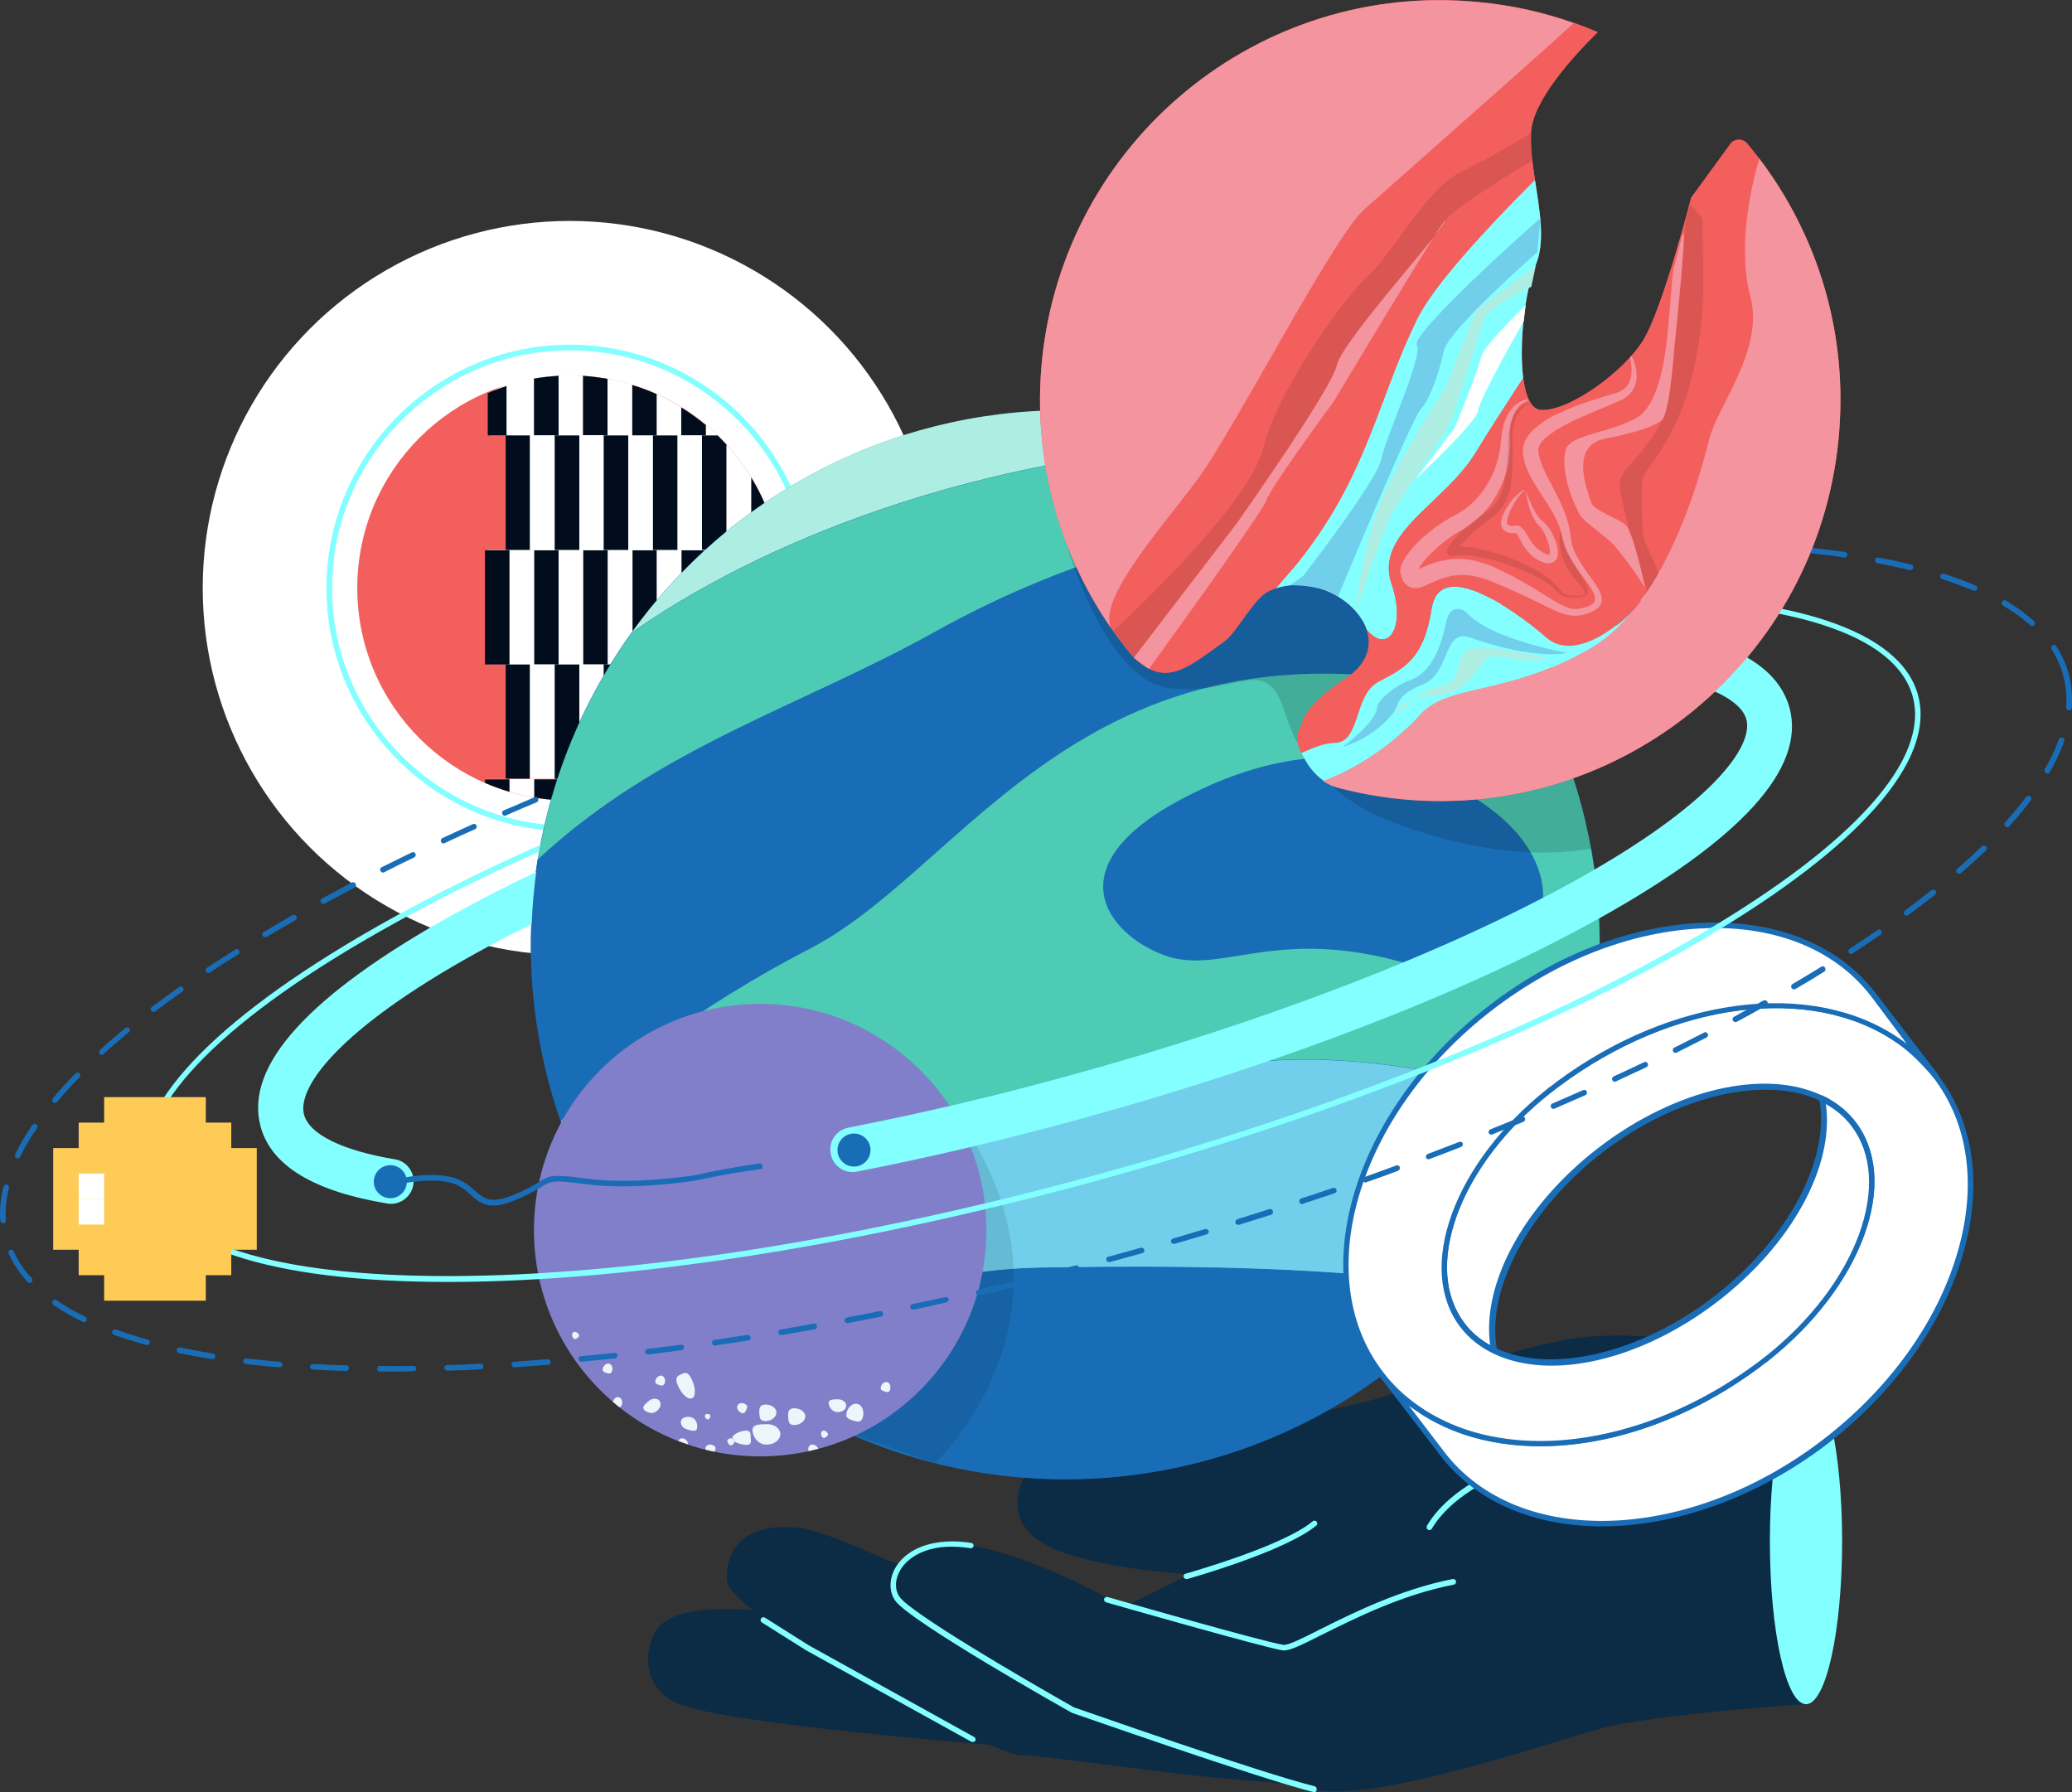 <?xml version="1.0" encoding="utf-8"?>
<!-- Generator: Adobe Illustrator 19.1.0, SVG Export Plug-In . SVG Version: 6.00 Build 0)  -->
<svg version="1.1" id="Layer_1" xmlns="http://www.w3.org/2000/svg" xmlns:xlink="http://www.w3.org/1999/xlink" x="0px" y="0px"
	 viewBox="0 0 740 640" style="enable-background:new 0 0 740 640;" width="740px" height="640px" xml:space="preserve">
<rect x="0" y="0" width="740" height="640" fill="#333333" stroke="none"/>
<style type="text/css">
	.st0{fill:#FFFFFF;}
	.st1{fill:#83FFFF;}
	.st2{fill:#F25F5C;}
	.st3{fill:#010D1D;}
	.st4{fill:#0C2B45;}
	.st5{fill:#196DB6;}
	.st6{fill:#4ECBB4;}
	.st7{fill:#AEEEE2;}
	.st8{fill:#71CFEB;}
	.st9{opacity:0.15;}
	.st10{opacity:0.1;}
	.st11{fill:#827FCA;}
	.st12{fill:none;}
	.st13{fill:#ECF5F9;}
	.st14{fill:#FFCB57;}
	.st15{fill:#F4949E;}
</style>
<g>
	<circle class="st0" cx="203.5" cy="210" r="131.1"/>
</g>
<g>
	<path class="st1" d="M203.5,296.9c-47.9,0-86.9-39-86.9-86.9c0-47.9,39-86.9,86.9-86.9c47.9,0,86.9,39,86.9,86.9
		C290.4,257.9,251.4,296.9,203.5,296.9z M203.5,125.1c-46.8,0-84.9,38.1-84.9,84.9s38.1,84.9,84.9,84.9s84.9-38.1,84.9-84.9
		S250.3,125.1,203.5,125.1z"/>
</g>
<g>
	<circle class="st2" cx="203.5" cy="210" r="75.9"/>
</g>
<g>
	<g>
		<path class="st0" d="M278.5,198.8c-0.1-0.8-0.3-1.5-0.4-2.3l-0.1-0.1h0c-0.3-1.6-0.6-3.3-1-4.9c-1.9-7.5-4.9-14.6-8.8-21
			c-2.5-4.2-5.5-8.1-8.8-11.7c-1-1.1-2.1-2.2-3.2-3.3c-1.3-1.3-2.7-2.5-4.1-3.7c-2.8-2.3-5.7-4.4-8.8-6.3c-2.8-1.7-5.7-3.3-8.8-4.7
			c-2.8-1.3-5.8-2.4-8.8-3.3c-2.9-0.9-5.8-1.6-8.8-2.1c-2.9-0.5-5.8-0.9-8.8-1.1c-1.6-0.1-3.2-0.2-4.8-0.2c-1.3,0-2.6,0-3.9,0.1
			c-3,0.2-5.9,0.5-8.8,1c-3,0.5-5.9,1.2-8.8,2c-3,0.9-4.9,1.9-6.8,3.2v15.1h6.3v40.8h0.5l-0.1,0.1h-7.8v40.8h7.3v40.8h7.8h8.8h8.8
			h8.8h8.8h8.8h3.6c1.8-0.9,3.5-1.8,5.1-2.8c3.1-1.8,6-3.8,8.8-6c3.1-2.5,6.1-5.2,8.8-8.2c3.3-3.6,6.2-7.5,8.8-11.7
			c2.3-3.8,4.3-7.9,6-12.1c0,0,0,0,0,0c2-5.1,3.4-10.5,4.2-16.1c0.5-3.7,0.8-7.4,0.8-11.2S279,202.4,278.5,198.8z"/>
	</g>
	<g>
		<path class="st0" d="M225.9,278.2h-8.8h-8.8h-8.8h-8.8H182h-8.8v1.4c2.8,1.2,5.8,2.3,8.8,3.2c2.9,0.8,5.8,1.5,8.8,2
			c2.9,0.5,5.8,0.8,8.8,1c1.3,0.1,2.6,0.1,3.9,0.1c1.6,0,3.2-0.1,4.8-0.2c3-0.2,5.9-0.6,8.8-1.1c3-0.5,5.9-1.2,8.8-2.1
			c3-0.9,5.9-2.1,8.8-3.3c0.7-0.3,1.4-0.6,2-0.9h-2H225.9z"/>
	</g>
</g>
<g>
	<g>
		<path class="st3" d="M181.6,155.5h1.4v-18.3c-3,0.9-5.9,1.9-8.8,3.2v15.1H181.6z"/>
	</g>
	<g>
		<path class="st0" d="M188.3,155.5h1.4v-20.3c-3,0.5-5.9,1.2-8.8,2v18.3H188.3z"/>
	</g>
	<g>
		<path class="st3" d="M198.1,155.5h1.4v-21.3c-3,0.2-5.9,0.5-8.8,1v20.3H198.1z"/>
	</g>
	<g>
		<path class="st0" d="M206.9,155.5h1.4v-21.2c-1.6-0.1-3.2-0.2-4.8-0.2c-1.3,0-2.6,0-3.9,0.1v21.3H206.9z"/>
	</g>
	<g>
		<path class="st3" d="M215.6,155.5h1.4v-20.2c-2.9-0.5-5.8-0.9-8.8-1.1v21.2H215.6z"/>
	</g>
	<g>
		<path class="st0" d="M224.4,155.5h1.4v-18.1c-2.9-0.9-5.8-1.6-8.8-2.1v20.2H224.4z"/>
	</g>
	<g>
		<path class="st3" d="M233.2,155.5h1.4v-14.7c-2.8-1.3-5.8-2.4-8.8-3.3v18.1H233.2z"/>
	</g>
	<g>
		<path class="st0" d="M242,155.5h1.4v-10c-2.8-1.7-5.7-3.3-8.8-4.7v14.7H242z"/>
	</g>
	<g>
		<path class="st3" d="M250.7,155.5h1.4v-3.7c-2.8-2.3-5.7-4.4-8.8-6.3v10H250.7z"/>
	</g>
	<g>
		<path class="st0" d="M256.3,155.5c-1.3-1.3-2.7-2.5-4.1-3.7v3.7H256.3z"/>
	</g>
	<g>
		<polygon class="st3" points="182,237.3 182,196.5 173.2,196.5 173.2,237.3 180.6,237.3 180.6,237.3 		"/>
	</g>
	<g>
		<polygon class="st0" points="189.3,237.3 190.8,237.3 190.8,196.5 182,196.5 182,237.3 		"/>
	</g>
	<g>
		<polygon class="st3" points="198.1,237.3 199.5,237.3 199.5,196.5 190.8,196.5 190.8,237.3 		"/>
	</g>
	<g>
		<polygon class="st0" points="206.9,237.3 208.3,237.3 208.3,196.5 199.5,196.5 199.5,237.3 		"/>
	</g>
	<g>
		<polygon class="st3" points="215.6,237.3 217.1,237.3 217.1,196.5 208.3,196.5 208.3,237.3 		"/>
	</g>
	<g>
		<polygon class="st0" points="224.4,237.3 225.9,237.3 225.9,196.5 217.1,196.5 217.1,237.3 		"/>
	</g>
	<g>
		<polygon class="st3" points="233.2,237.3 234.6,237.3 234.6,196.5 225.9,196.5 225.9,237.3 		"/>
	</g>
	<g>
		<polygon class="st0" points="242,237.3 243.4,237.3 243.4,196.5 234.6,196.5 234.6,237.3 		"/>
	</g>
	<g>
		<polygon class="st3" points="250.7,237.3 252.2,237.3 252.2,196.5 243.4,196.5 243.4,237.3 		"/>
	</g>
	<g>
		<polygon class="st0" points="259.5,237.3 260.9,237.3 260.9,196.5 252.2,196.5 252.2,237.3 		"/>
	</g>
	<g>
		<polygon class="st3" points="268.3,237.3 269.7,237.3 269.7,196.5 260.9,196.5 260.9,237.3 		"/>
	</g>
	<g>
		<path class="st0" d="M269.7,237.3h4.5c2-5.1,3.4-10.5,4.2-16.1v-22.5c-0.1-0.8-0.3-1.5-0.4-2.3h-8.4V237.3z"/>
	</g>
	<g>
		<path class="st3" d="M279.3,210c0-3.8-0.3-7.6-0.8-11.2v22.5C279,217.6,279.3,213.8,279.3,210z"/>
	</g>
	<g>
		<polygon class="st3" points="182,155.5 180.6,155.5 180.6,196.4 189.3,196.4 189.3,155.5 		"/>
	</g>
	<g>
		<polygon class="st0" points="190.8,155.5 189.3,155.5 189.3,196.4 198.1,196.4 198.1,155.5 		"/>
	</g>
	<g>
		<polygon class="st3" points="199.5,155.5 198.1,155.5 198.1,196.4 206.9,196.4 206.9,155.5 		"/>
	</g>
	<g>
		<polygon class="st0" points="208.3,155.5 206.9,155.5 206.9,196.4 215.6,196.4 215.6,155.5 		"/>
	</g>
	<g>
		<polygon class="st3" points="217.1,155.5 215.6,155.5 215.6,196.4 224.4,196.4 224.4,155.5 		"/>
	</g>
	<g>
		<polygon class="st0" points="225.9,155.5 224.4,155.5 224.4,196.4 233.2,196.4 233.2,155.5 		"/>
	</g>
	<g>
		<polygon class="st3" points="234.6,155.5 233.2,155.5 233.2,196.4 242,196.4 242,155.5 		"/>
	</g>
	<g>
		<polygon class="st0" points="243.4,155.5 242,155.5 242,196.4 250.7,196.4 250.7,155.5 		"/>
	</g>
	<g>
		<path class="st3" d="M250.7,155.5v40.8h8.8v-37.5c-1-1.1-2.1-2.2-3.2-3.3h-4.1H250.7z"/>
	</g>
	<g>
		<path class="st0" d="M268.3,196.4v-25.8c-2.5-4.2-5.5-8.1-8.8-11.7v37.5H268.3z"/>
	</g>
	<g>
		<path class="st3" d="M277.1,196.4v-4.9c-1.9-7.5-4.9-14.6-8.8-21v25.8H277.1z"/>
	</g>
	<g>
		<path class="st0" d="M278.1,196.4c-0.3-1.6-0.6-3.3-1-4.9v4.9H278.1z"/>
	</g>
	<g>
		<path class="st3" d="M173.2,278.2v1.4c2.8,1.2,5.8,2.3,8.8,3.2v-4.5H173.2z"/>
	</g>
	<g>
		<path class="st0" d="M182,278.2v4.5c2.9,0.8,5.8,1.5,8.8,2v-6.6H182z"/>
	</g>
	<g>
		<path class="st3" d="M190.8,278.2v6.6c2.9,0.5,5.8,0.8,8.8,1v-7.5H190.8z"/>
	</g>
	<g>
		<path class="st0" d="M199.5,278.2v7.5c1.3,0.1,2.6,0.1,3.9,0.1c1.6,0,3.2-0.1,4.8-0.2v-7.5H199.5z"/>
	</g>
	<g>
		<path class="st3" d="M208.3,278.2v7.5c3-0.2,5.9-0.6,8.8-1.1v-6.4H208.3z"/>
	</g>
	<g>
		<path class="st0" d="M217.1,278.2v6.4c3-0.5,5.9-1.2,8.8-2.1v-4.3H217.1z"/>
	</g>
	<g>
		<path class="st3" d="M225.9,278.2v4.3c3-0.9,5.9-2.1,8.8-3.3v-0.9H225.9z"/>
	</g>
	<g>
		<path class="st0" d="M234.6,279.1c0.7-0.3,1.4-0.6,2-0.9h-2V279.1z"/>
	</g>
	<g>
		<polygon class="st3" points="182,237.3 180.6,237.3 180.6,278.1 189.3,278.1 189.3,237.3 		"/>
	</g>
	<g>
		<rect x="180.6" y="237.3" class="st3" width="1.4" height="0"/>
	</g>
	<g>
		<rect x="182" y="237.3" class="st3" width="7.3" height="0"/>
	</g>
	<g>
		<polygon class="st0" points="190.8,237.3 189.3,237.3 189.3,278.1 198.1,278.1 198.1,237.3 		"/>
	</g>
	<g>
		<rect x="189.3" y="237.3" class="st0" width="1.4" height="0"/>
	</g>
	<g>
		<rect x="190.8" y="237.3" class="st0" width="7.3" height="0"/>
	</g>
	<g>
		<polygon class="st3" points="199.5,237.3 198.1,237.3 198.1,278.1 206.9,278.1 206.9,237.3 		"/>
	</g>
	<g>
		<rect x="198.1" y="237.3" class="st3" width="1.4" height="0"/>
	</g>
	<g>
		<rect x="199.5" y="237.3" class="st3" width="7.3" height="0"/>
	</g>
	<g>
		<polygon class="st0" points="208.3,237.3 206.9,237.3 206.9,278.1 215.6,278.1 215.6,237.3 		"/>
	</g>
	<g>
		<rect x="206.9" y="237.3" class="st0" width="1.4" height="0"/>
	</g>
	<g>
		<rect x="208.3" y="237.3" class="st0" width="7.3" height="0"/>
	</g>
	<g>
		<polygon class="st3" points="217.1,237.3 215.6,237.3 215.6,278.1 224.4,278.1 224.4,237.3 		"/>
	</g>
	<g>
		<rect x="215.6" y="237.3" class="st3" width="1.4" height="0"/>
	</g>
	<g>
		<rect x="217.1" y="237.3" class="st3" width="7.3" height="0"/>
	</g>
	<g>
		<polygon class="st0" points="225.9,237.3 224.4,237.3 224.4,278.1 233.2,278.1 233.2,237.3 		"/>
	</g>
	<g>
		<rect x="224.4" y="237.3" class="st0" width="1.4" height="0"/>
	</g>
	<g>
		<rect x="225.9" y="237.3" class="st0" width="7.3" height="0"/>
	</g>
	<g>
		<path class="st3" d="M234.6,237.3h-1.4v40.8h3.6c1.8-0.9,3.5-1.8,5.1-2.8v-38H234.6z"/>
	</g>
	<g>
		<rect x="233.2" y="237.3" class="st3" width="1.4" height="0"/>
	</g>
	<g>
		<rect x="234.6" y="237.3" class="st3" width="7.3" height="0"/>
	</g>
	<g>
		<path class="st0" d="M243.4,237.3H242v38c3.1-1.8,6-3.8,8.8-6v-32H243.4z"/>
	</g>
	<g>
		<rect x="242" y="237.3" class="st0" width="1.4" height="0"/>
	</g>
	<g>
		<rect x="243.4" y="237.3" class="st0" width="7.3" height="0"/>
	</g>
	<g>
		<path class="st3" d="M252.2,237.3h-1.4v32c3.1-2.5,6.1-5.2,8.8-8.2v-23.8H252.2z"/>
	</g>
	<g>
		<rect x="250.7" y="237.3" class="st3" width="1.4" height="0"/>
	</g>
	<g>
		<rect x="252.2" y="237.3" class="st3" width="7.3" height="0"/>
	</g>
	<g>
		<path class="st0" d="M260.9,237.3h-1.4v23.8c3.3-3.6,6.2-7.5,8.8-11.7v-12.1H260.9z"/>
	</g>
	<g>
		<rect x="259.5" y="237.3" class="st0" width="1.4" height="0"/>
	</g>
	<g>
		<rect x="260.9" y="237.3" class="st0" width="7.3" height="0"/>
	</g>
	<g>
		<path class="st3" d="M268.3,237.3v12.1c2.3-3.8,4.3-7.9,6-12.1h-4.5H268.3z"/>
	</g>
	<g>
		<rect x="268.3" y="237.3" class="st3" width="1.4" height="0"/>
	</g>
	<g>
		<path class="st3" d="M269.7,237.3h4.5c0,0,0,0,0,0L269.7,237.3L269.7,237.3z"/>
	</g>
</g>
<g>
	<path class="st4" d="M648.7,486.6c0,0-56.6-13.6-87.3-8.5c-30.7,5.1-55.5,18.1-73.8,22.5c-18.3,4.4-36.2,7.7-52.9,7
		c-16.7-0.7-66.4,2.1-70.9,25.2c-3.2,16.6,11.8,24.8,57.1,29.2s108.3-3.4,108.3-3.4L648.7,486.6z"/>
</g>
<g>
	<circle class="st5" cx="380.5" cy="337.4" r="190.9"/>
</g>
<g>
	<g>
		<path class="st6" d="M491.9,182.4c-14.4-10.3-30.3-18.7-47.3-24.8c-118.6,6.2-192.1,49.4-219,68.4c-17,23.6-28.7,51.2-33.5,81.1
			c43.4-40.4,93.6-54.4,142.5-81.7C374.3,203.1,430.4,182.9,491.9,182.4z"/>
	</g>
	<g>
		<path class="st5" d="M552.4,254.4c-13.9-28.8-34.8-53.5-60.6-72c-61.4,0.5-117.6,20.8-157.3,42.9c-48.9,27.3-99.1,41.3-142.5,81.7
			c-1.6,9.9-2.4,20-2.4,30.4c0,22.1,3.8,43.2,10.6,62.9c18.2-16.5,48.3-40.4,89.1-61.6C349.7,307.5,393.4,203.4,552.4,254.4z"/>
	</g>
	<g>
		<path class="st7" d="M380.5,146.5c-63.8,0-120.3,31.3-154.9,79.4c26.9-19,100.4-62.2,219-68.4C424.6,150.4,403,146.5,380.5,146.5z
			"/>
	</g>
	<g>
		<path class="st8" d="M505.5,381.8c-81.5-13-98,15.6-166,15.1c-56-0.4-90,50.7-100.3,68.8c10,11,21.3,20.8,33.6,29.3
			c12.9-15.6,42.5-41.3,98.7-42.2c69.7-1.2,113.7,1,155.3,7.3c17.6-21,30.8-45.8,38.1-73.1C548.2,386.8,528.5,385.4,505.5,381.8z"/>
	</g>
	<g>
		<path class="st5" d="M371.5,452.7c-56.2,0.9-85.8,26.6-98.7,42.2c30.7,21,67.8,33.3,107.7,33.3c58.7,0,111.2-26.5,146.3-68.3
			C485.1,453.7,441.2,451.5,371.5,452.7z"/>
	</g>
	<g>
		<g>
			<path class="st6" d="M339.4,396.8c68,0.5,84.5-28.1,166-15.1c23.1,3.7,42.8,5.1,59.4,5.2c4.2-15.8,6.5-32.4,6.5-49.5
				c0-29.7-6.8-57.9-18.9-83c-159.1-51-202.8,53.1-263,84.3c-40.8,21.1-70.9,45-89.1,61.6c8.5,24.4,21.9,46.6,38.9,65.3
				C249.5,447.6,283.5,396.4,339.4,396.8z"/>
		</g>
	</g>
	<g>
		<path class="st5" d="M415.7,341.1c20.3,7.6,40-11,87.7,3.3s70.5-36,16.3-63.3c-22.1-11.1-54.7-19-98.7,4.8
			C377,309.7,395.4,333.5,415.7,341.1z"/>
	</g>
</g>
<g class="st9">
	<g>
		<path d="M380.5,193.1c0,0,13.7,49.8,37.1,52.6c25.3,3.1,34.5-13.5,41.7,9.8c7.9,25.9,32.6,35.8,32.6,35.8s39.4,18.4,76.4,11.7
			c-4-26.1-30-88.3-30-88.3l-152.5-19L380.5,193.1z"/>
	</g>
</g>
<g>
	<path class="st2" d="M628.3,56.6c-1.4-1.8-2.8-3.6-4.3-5.4c-1.6-1.9-4.6-1.8-6,0.2L604,70.6c0,0-10.2,39.8-17.2,51
		c-7,11.3-26.6,25.5-36.6,24.8c-3.4-0.3-5.3-4.9-6.2-11.4c-1.6-12.5,0.8-32,4.4-40.2c3.6-8.3,1.5-19.4-0.2-30.6
		c-0.9-5.7-1.6-11.4-1.4-16.8c0.4-11.2,15-27.3,23.8-35.9c-2.8-1.2-5.6-2.3-8.4-3.3l0,0c-10.7-3.8-22.1-6.4-34-7.5
		C449.6-7,379.8,50.6,372.1,129.1c-3.4,35.5,6.4,69.2,25.4,96.2c-1.6-2.1-1.7-5-0.7-8.5c-1,3.5-0.9,6.4,0.7,8.5c0,0,0,0,0,0
		c0.3,0.3,0.5,0.7,0.8,1.1c2.1,2.9,4.3,5.8,6.7,8.5c11.4,10.9,19.3,3.4,32.2-5.8c4.5-3.2,10.4-15.4,16-18c0.8-0.4,1.7-0.7,2.5-1
		c10-3.3,20.9,0.5,27.4,7c0.6,0.6,0.7,0.7,1.2,1.3c1.7,2,3.1,4.2,3.8,6.4c2,5.9,0.3,12.3-7.4,17.4c-15.6,10.3-15.7,16.3-15.7,16.3
		s-2.9,4.1-0.9,9c0.2,0.5,0.4,1,0.7,1.4c4.2-1.9,8.5-3.6,11.9-3.6c9.3-0.1,6.6-16.9,15.7-21.8c9.1-4.8,16.2-7.9,18.9-26.1
		c2.8-18.2,28.2-0.9,41.2,10.4c9.6,8.3,25.5-3.5,32.2-11.5c0.6-0.8,1.2-1.6,1.8-2.5c-0.5,0.8-1.1,1.6-1.8,2.5
		c-4.7,6-10.1,11.3-16.5,15.1c-28.5,16.8-51.2,12.8-60.6,23.5c-6.4,7.3-19.9,18.6-35,24c-0.3,0.1,0.3-0.1,0,0
		c-0.2,0.1,1.7,0.9,1.5,1c1,0.3,0.5-0.2,1.6,0.1c8.4,2.4,15.8,4.5,24.8,5.4c78.6,7.6,148.4-49.9,156.1-128.4
		C660.3,119.5,649.3,84.3,628.3,56.6z"/>
</g>
<g class="st10">
	<g>
		<path d="M301.1,511l32.9,11.5c0,0,62.3-58.1,1.2-133S301.1,511,301.1,511z"/>
	</g>
</g>
<g>
	<g>
		<path class="st4" d="M645.9,608.5c0,0-56,3.7-74.3,8.8c-18.3,5.1-81.8,26.8-102.2,21.7c-20.5-5.1-100.8-36.5-100.8-36.5
			s-42.9-24.2-48-31.5c-5.1-7.3,2.9-22.6,26.3-19c23.4,3.7,54.6,21.9,54.6,21.9l55.5-27.7l191.7-54.1l-14.5,73.6L645.9,608.5z"/>
	</g>
	<g>
		<path class="st4" d="M316.7,557.1c0,0-21.6-10.1-30.7-11.4c-3.2-0.5-26.5-3.4-26.5,18.1c0,6.8,21.5,19.6,21.5,19.6
			s72.6,43.4,83.6,43.4s95.2,13.6,109.5,9.2c14.4-4.4,14.3-18.3,14.3-18.3L316.7,557.1z"/>
	</g>
	<g>
		<path class="st4" d="M357.5,616.8l-2.7,6.4c0,0-95.3-7.5-112.4-14.7c-14.5-6.1-12-22-7-27.6c11.8-13,60.7-1.9,60.7-1.9
			L357.5,616.8z"/>
	</g>
	<g>
		<path class="st1" d="M458.6,589.4c-0.1,0-0.3,0-0.4,0c-5.9-0.8-60.8-16.5-63.2-17.2c-0.5-0.2-0.8-0.7-0.7-1.2
			c0.2-0.5,0.7-0.8,1.2-0.7c0.6,0.2,57.1,16.4,62.9,17.1c1.7,0.2,6.9-2.4,13-5.5c11.4-5.7,28.6-14.3,47.4-18
			c0.5-0.1,1.1,0.2,1.2,0.8c0.1,0.5-0.2,1.1-0.8,1.2c-18.6,3.6-35.6,12.2-46.9,17.8C464.8,587.5,460.8,589.4,458.6,589.4z"/>
	</g>
	<g>
		<path class="st1" d="M510.5,546.4c-0.2,0-0.3,0-0.5-0.1c-0.5-0.3-0.6-0.9-0.4-1.4c13.2-22.6,56.6-30.4,58.4-30.7
			c0.5-0.1,1.1,0.3,1.2,0.8c0.1,0.5-0.3,1.1-0.8,1.2c-0.4,0.1-44.3,8-57,29.7C511.2,546.3,510.8,546.4,510.5,546.4z"/>
	</g>
	<g>
		<path class="st1" d="M469.4,640c-0.1,0-0.2,0-0.2,0c-20.3-5.1-85.6-28.1-86.3-28.3l-0.2-0.1c-2.4-1.3-57.8-32.6-63-40
			c-2.3-3.3-2.2-8,0.3-12.1c4.5-7.2,14.6-10.4,26.9-8.5c0.5,0.1,0.9,0.6,0.8,1.1c-0.1,0.5-0.6,0.9-1.1,0.8
			c-17.1-2.7-23.4,5.1-24.9,7.5c-2.1,3.4-2.3,7.2-0.4,9.9c3.9,5.6,42.4,28.2,62.2,39.4c2.7,0.9,66.2,23.3,86,28.2
			c0.5,0.1,0.9,0.7,0.7,1.2C470.3,639.7,469.8,640,469.4,640z"/>
	</g>
	<g>
		<path class="st1" d="M347.4,622.1c-0.2,0-0.3,0-0.5-0.1l-59.1-32.7l-15.7-9.9c-0.5-0.3-0.6-0.9-0.3-1.4c0.3-0.5,0.9-0.6,1.4-0.3
			l15.7,9.9l59,32.7c0.5,0.3,0.7,0.9,0.4,1.4C348.1,621.9,347.8,622.1,347.4,622.1z"/>
	</g>
	<g>
		<path class="st1" d="M423.7,563.9c-0.4,0-0.8-0.3-1-0.7c-0.1-0.5,0.2-1.1,0.7-1.2c0.3-0.1,34.6-9.7,45.4-18.7
			c0.4-0.4,1.1-0.3,1.4,0.1c0.4,0.4,0.3,1.1-0.1,1.4c-11.1,9.2-44.7,18.7-46.1,19.1C423.8,563.8,423.8,563.9,423.7,563.9z"/>
	</g>
	<g>
		<ellipse class="st1" cx="645" cy="550.4" rx="12.9" ry="58.2"/>
	</g>
</g>
<g>
	<circle class="st11" cx="271.5" cy="439.3" r="80.8"/>
</g>
<g>
	<g>
		<path class="st12" d="M206.2,477.8c-0.5,0.4-1,0.7-1.5,0s-0.5-1.6,0-2c0.5-0.4,1.4-0.2,1.9,0.5C207.2,477,206.7,477.4,206.2,477.8
			z M218.6,489.6c-0.3,1.2-1.1,1-2,0.7c-0.9-0.3-1.6-0.5-1.3-1.7c0.3-1.2,1.3-1.9,2.3-1.6C218.5,487.3,219,488.4,218.6,489.6z
			 M234.6,503.8c-1.2,1.1-2.7,0.9-3.8,0.3c-2.3-1.3-0.5-2.6,0.7-3.7c1.2-1.1,2.9-1.2,3.8-0.3S235.9,502.7,234.6,503.8z M237.5,493.9
			c-0.3,1.2-1.1,1-2,0.7c-0.9-0.3-1.6-0.5-1.3-1.7c0.3-1.2,1.3-1.9,2.3-1.6C237.3,491.6,237.8,492.7,237.5,493.9z M242.2,495.1
			c-1.4-3-0.4-3.6,1-4.2c1.3-0.6,2.5-1.1,3.9,1.9s1.5,5.9,0.1,6.6C245.8,500,243.6,498.1,242.2,495.1z M245.5,510.5
			c-1.6-0.4-2.6-1.8-2.3-3c0.3-1.2,1.9-1.8,3.5-1.4c1.6,0.4,2.2,1.7,2.3,3C249.2,511.7,247.1,510.9,245.5,510.5z M253.5,506.3
			c-0.2,0.5-0.5,0.9-1.1,0.6s-0.9-0.9-0.7-1.4s0.9-0.6,1.5-0.3S253.7,505.8,253.5,506.3z M273.3,501.5c2.1-0.1,3.9,1.2,4,2.8
			s-1.6,3.1-3.8,3.1c-2.1,0.1-2.3-1.3-2.3-2.9S271.2,501.6,273.3,501.5z M263.4,502c0.4-0.8,1.7-1.1,2.7-0.5
			c1.1,0.6,0.8,1.2,0.4,2.1s-0.8,1.5-1.9,1S263,502.8,263.4,502z M266.8,516c-1.3,0-3.4-0.5-4.5-1.3c-0.1,0.4-0.4,0.9-0.8,1.2
			c-0.7,0.4-1,0-1.4-0.6c-0.3-0.6-0.6-1,0.1-1.5c0.4-0.3,0.9-0.3,1.3-0.2c0,0,0,0,0,0c-0.1-1.4,2.9-2.7,4.8-2.7
			c1.8-0.1,1.9,1.1,1.9,2.5C268.2,514.8,268.6,516,266.8,516z M274,515.8c-2.7,0.1-4.2-1.6-4.9-3.5c-1.5-4,2-3.7,4.7-3.8
			s4.9,1.5,4.9,3.5C278.8,514,276.7,515.8,274,515.8z M283.8,508.9c-2.1,0.1-2.3-1.3-2.3-2.9s-0.1-3,2.1-3.1c2.1-0.1,3.9,1.2,4,2.8
			S286,508.8,283.8,508.9z M295.1,513.1c-0.5,0.4-1,0.7-1.5,0c-0.5-0.7-0.5-1.6,0-2s1.4-0.2,1.9,0.5
			C296,512.3,295.6,512.6,295.1,513.1z M299.3,504.3c-1.7,0.1-2.6-1-3.1-2.2c-1-2.5,1.3-2.3,2.9-2.4c1.7-0.1,3.1,0.9,3.1,2.2
			C302.3,503.2,301,504.2,299.3,504.3z M308.1,506c-0.6,2.1-1.9,1.7-3.5,1.3s-2.9-0.9-2.3-3s2.4-3.4,4-2.9S308.7,503.9,308.1,506z
			 M317.9,496.2c-0.3,1.2-1.1,1-2,0.7c-0.9-0.3-1.7-0.5-1.3-1.7s1.4-1.9,2.3-1.6C317.8,493.9,318.3,495.1,317.9,496.2z"/>
	</g>
	<g>
		<path class="st13" d="M283.6,502.9c-2.1,0.1-2.2,1.4-2.1,3.1s0.2,3,2.3,2.9c2.1-0.1,3.8-1.5,3.8-3.1S285.8,502.9,283.6,502.9z"/>
	</g>
	<g>
		<path class="st13" d="M273.5,507.5c2.1-0.1,3.8-1.5,3.8-3.1s-1.9-2.9-4-2.8c-2.1,0.1-2.2,1.4-2.1,3.1S271.4,507.5,273.5,507.5z"/>
	</g>
	<g>
		<path class="st13" d="M306.4,501.4c-1.6-0.5-3.4,0.8-4,2.9s0.7,2.5,2.3,3s2.9,0.8,3.5-1.3C308.7,503.9,307.9,501.9,306.4,501.4z"
			/>
	</g>
	<g>
		<path class="st13" d="M236.4,491.3c-0.9-0.3-1.9,0.5-2.3,1.6c-0.3,1.2,0.4,1.4,1.3,1.7c0.9,0.3,1.6,0.4,2-0.7
			S237.3,491.6,236.4,491.3z"/>
	</g>
	<g>
		<path class="st13" d="M253.3,505.1c-0.6-0.3-1.3-0.2-1.5,0.3s0.1,1.1,0.7,1.4s0.8-0.1,1.1-0.6
			C253.7,505.8,253.9,505.4,253.3,505.1z"/>
	</g>
	<g>
		<path class="st13" d="M222.1,501.6c0.3-1.2-0.1-2.3-1-2.6c-0.9-0.3-1.9,0.4-2.2,1.6c0.8,0.7,1.5,1.3,2.3,1.9
			C221.6,502.5,221.9,502.3,222.1,501.6z"/>
	</g>
	<g>
		<path class="st13" d="M316.9,493.6c-0.9-0.3-2,0.5-2.3,1.6s0.4,1.4,1.3,1.7c0.9,0.3,1.7,0.5,2-0.7S317.8,493.9,316.9,493.6z"/>
	</g>
	<g>
		<path class="st13" d="M217.6,487c-0.9-0.3-1.9,0.5-2.3,1.6c-0.3,1.2,0.4,1.4,1.3,1.7c0.9,0.3,1.6,0.4,2-0.7S218.5,487.3,217.6,487
			z"/>
	</g>
	<g>
		<path class="st13" d="M264.6,504.5c1.1,0.6,1.5-0.1,1.9-1s0.7-1.5-0.4-2.1c-1.1-0.6-2.3-0.3-2.7,0.5S263.5,503.9,264.6,504.5z"/>
	</g>
	<g>
		<path class="st13" d="M254.8,516.2c-1.1-0.6-2.3-0.3-2.7,0.5c-0.2,0.3-0.2,0.6-0.1,1c1,0.3,2.1,0.5,3.1,0.7c0,0,0-0.1,0.1-0.1
			C255.6,517.4,255.9,516.8,254.8,516.2z"/>
	</g>
	<g>
		<path class="st13" d="M289.2,516.2c-0.5,0.4-0.7,1.3-0.4,2c1.1-0.3,2.3-0.5,3.4-0.8c-0.1-0.2-0.1-0.4-0.3-0.6
			C291.2,515.9,290,515.6,289.2,516.2z"/>
	</g>
	<g>
		<path class="st13" d="M293.6,511.1c-0.5,0.4-0.5,1.3,0,2c0.5,0.7,1,0.4,1.5,0c0.5-0.4,0.9-0.8,0.4-1.4
			C295,510.9,294.1,510.7,293.6,511.1z"/>
	</g>
	<g>
		<path class="st13" d="M204.7,475.8c-0.5,0.4-0.5,1.3,0,2s1,0.4,1.5,0s0.9-0.8,0.4-1.4C206.1,475.7,205.2,475.4,204.7,475.8z"/>
	</g>
	<g>
		<path class="st13" d="M261.5,513.7c-0.4-0.1-0.9-0.1-1.3,0.2c-0.7,0.4-0.5,0.9-0.1,1.5c0.3,0.6,0.6,1,1.4,0.6
			c0.5-0.3,0.8-0.7,0.8-1.2C261.8,514.4,261.5,514.1,261.5,513.7z"/>
	</g>
	<g>
		<path class="st13" d="M247.2,499.3c1.3-0.6,1.3-3.6-0.1-6.6s-2.5-2.6-3.9-1.9c-1.3,0.6-2.4,1.2-1,4.2
			C243.6,498.1,245.8,500,247.2,499.3z"/>
	</g>
	<g>
		<path class="st13" d="M266.3,510.9c-1.8,0.1-4.8,1.3-4.8,2.7c0,0,0,0,0,0c0.3,0.1,0.5,0.2,0.6,0.4c0.1,0.2,0.2,0.4,0.1,0.7
			c1.1,0.8,3.2,1.3,4.5,1.3c1.8-0.1,1.5-1.2,1.4-2.6C268.1,512,268.1,510.8,266.3,510.9z"/>
	</g>
	<g>
		<path class="st13" d="M262.1,514.1c-0.1-0.2-0.4-0.4-0.6-0.4c0,0.4,0.3,0.8,0.8,1.1C262.3,514.5,262.2,514.3,262.1,514.1z"/>
	</g>
	<g>
		<path class="st13" d="M273.8,508.6c-2.7,0.1-6.2-0.2-4.7,3.8c0.7,1.9,2.3,3.6,4.9,3.5c2.7-0.1,4.7-1.8,4.7-3.8
			C278.6,510,276.4,508.5,273.8,508.6z"/>
	</g>
	<g>
		<path class="st13" d="M299.1,499.7c-1.7,0.1-3.9-0.1-2.9,2.4c0.5,1.2,1.4,2.2,3.1,2.2c1.7-0.1,3-1.1,2.9-2.4
			C302.2,500.6,300.8,499.7,299.1,499.7z"/>
	</g>
	<g>
		<path class="st13" d="M231.6,500.4c-1.2,1.1-3.1,2.4-0.7,3.7c1.1,0.6,2.5,0.8,3.8-0.3s1.6-2.8,0.7-3.7S232.8,499.3,231.6,500.4z"
			/>
	</g>
	<g>
		<path class="st13" d="M246.7,506.1c-1.6-0.4-3.2,0.2-3.5,1.4c-0.3,1.2,0.7,2.6,2.3,3c1.6,0.4,3.7,1.3,3.5-1.4
			C248.9,507.8,248.3,506.5,246.7,506.1z"/>
	</g>
	<g>
		<path class="st13" d="M242.9,513.8c-0.3,0.2-0.5,0.5-0.6,0.8c1.1,0.4,2.2,0.8,3.4,1.2c0-0.3-0.1-0.7-0.3-1.1
			C244.8,513.8,243.7,513.4,242.9,513.8z"/>
	</g>
</g>
<g>
	<g>
		<path class="st0" d="M691.2,384.1c-3.8-4.9-8.3-9.1-13.3-12.6c-30.1-20.8-80.1-15.3-121.5,15.6c-0.6,0.4-1.2,0.9-1.7,1.3
			s-1.1,0.9-1.7,1.3c-32.6,25.9-46.3,63-30.6,83.5c3,3.9,6.8,6.9,11.2,9c-4.2-21.4,10.5-50.5,38.1-71.7s59.5-27.8,79.1-18.3
			c4.4,2.2,8.2,5.2,11.2,9c15.7,20.5,2.1,57.6-30.6,83.5c-0.6,0.4-1.1,0.9-1.7,1.3c-0.6,0.4-1.2,0.9-1.7,1.3
			c-41.4,30.9-91.4,36.4-121.5,15.6c-6.6-4.4-13.3-12.6-13.3-12.6s20.1,26.2,22,28.7c26.8,34.9,87.9,33,136.6-4.3
			C700.4,477.6,718,419,691.2,384.1z"/>
		<path class="st5" d="M572.1,545.1c-23.7,0-44.7-8.4-57.7-25.3l-22-28.7c-0.3-0.4-0.3-1.1,0.2-1.4c0.4-0.3,1.1-0.3,1.4,0.2
			c0.1,0.1,6.6,8.1,13.1,12.4c30.4,21,79.9,14.6,120.4-15.6c0.6-0.4,1.2-0.9,1.7-1.3c0.6-0.4,1.1-0.9,1.7-1.3
			c15.7-12.4,27.4-27.8,33.1-43.3c5.6-15.4,4.7-29.1-2.7-38.8c-2.8-3.7-6.5-6.6-10.9-8.7c-19.5-9.6-51.6-2.1-78,18.2
			s-41.9,49.3-37.7,70.7c0.1,0.4-0.1,0.8-0.4,1c-0.3,0.2-0.7,0.3-1,0.1c-4.7-2.3-8.6-5.4-11.6-9.3c-7.8-10.2-8.9-24.6-3-40.7
			c5.8-15.8,17.8-31.5,33.7-44.2c0.6-0.5,1.1-0.9,1.7-1.3c0.6-0.4,1.2-0.9,1.7-1.3c41.1-30.7,91.6-37.1,122.7-15.6
			c5.2,3.6,9.7,7.9,13.5,12.8c13.2,17.2,16.3,40.4,8.7,65.4c-7.5,24.9-24.7,48.6-48.4,66.8C626.9,535.2,597.9,545.1,572.1,545.1z
			 M503.2,502l12.7,16.6c26.4,34.4,87.1,32.4,135.2-4.5c23.3-17.9,40.3-41.3,47.7-65.8c7.4-24.4,4.4-47-8.4-63.6l0,0
			c-3.6-4.8-8-8.9-13.1-12.4c-30.4-21-79.9-14.6-120.4,15.6c-0.6,0.4-1.2,0.9-1.7,1.3c-0.6,0.4-1.1,0.9-1.7,1.3
			c-15.6,12.4-27.4,27.8-33.1,43.3c-5.6,15.4-4.7,29.1,2.7,38.8c2.4,3.2,5.5,5.8,9.1,7.8c-3.1-22.1,12.2-50.2,38.8-70.6
			c27.4-21,59.6-28.4,80.1-18.4c4.7,2.3,8.6,5.4,11.6,9.3c7.8,10.2,8.9,24.6,3,40.7c-5.8,15.8-17.8,31.5-33.7,44.2
			c-0.6,0.5-1.1,0.9-1.7,1.3c-0.6,0.4-1.2,0.9-1.7,1.3c-41.1,30.7-91.6,37.1-122.7,15.6C505,503.3,504.1,502.6,503.2,502z"/>
	</g>
	<g>
		<path class="st0" d="M493.2,490.5c3.8,4.9,8.3,9.1,13.3,12.6c30.1,20.8,80.1,15.3,121.5-15.6c0.6-0.4,1.2-0.9,1.7-1.3
			c0.6-0.4,1.1-0.9,1.7-1.3c32.6-25.9,46.3-63,30.6-83.5c-3-3.9-6.8-6.9-11.2-9c4.2,21.4-10.5,50.5-38.1,71.7
			c-27.6,21.2-59.5,27.8-79.1,18.3c-4.4-2.2-8.2-5.2-11.2-9c-15.7-20.5-2.1-57.6,30.6-83.5c0.6-0.4,1.1-0.9,1.7-1.3
			c0.6-0.4,1.2-0.9,1.7-1.3c41.4-30.9,91.4-36.4,121.5-15.6c6.6,4.4,13.3,12.6,13.3,12.6s-20.1-26.2-22-28.7
			c-26.8-34.9-87.9-33-136.6,4.3S466.4,455.5,493.2,490.5z"/>
		<path class="st5" d="M550.1,516.5c-16.6,0-31.9-4.1-44.2-12.6c-5.2-3.6-9.7-7.9-13.5-12.8c-27.1-35.3-9.3-94.6,39.7-132.2
			c23.7-18.2,51-28.6,77-29.4c26.1-0.8,47.8,8.2,60.9,25.3l22,28.7c0.3,0.4,0.3,1.1-0.2,1.4c-0.4,0.3-1.1,0.3-1.4-0.2
			c-0.1-0.1-6.6-8.1-13.1-12.4c-30.4-21-79.9-14.6-120.4,15.6c-0.6,0.4-1.2,0.9-1.7,1.3c-0.6,0.4-1.1,0.9-1.7,1.3
			c-15.7,12.4-27.4,27.8-33.1,43.3c-5.6,15.4-4.7,29.1,2.7,38.8c2.8,3.7,6.5,6.6,10.9,8.7c19.6,9.6,51.6,2.1,78-18.2
			c26.4-20.2,41.9-49.3,37.7-70.7c-0.1-0.4,0.1-0.8,0.4-1c0.3-0.2,0.7-0.3,1-0.1c4.7,2.3,8.6,5.4,11.6,9.3c7.8,10.2,8.9,24.6,3,40.7
			c-5.8,15.8-17.8,31.5-33.7,44.2c-0.6,0.5-1.1,0.9-1.7,1.3s-1.2,0.9-1.7,1.3C603.7,506.8,575.4,516.5,550.1,516.5z M612.3,331.4
			c-1.1,0-2.1,0-3.2,0.1c-25.6,0.8-52.5,11.1-75.9,29c-48.1,36.9-65.7,95-39.3,129.4l0,0c3.6,4.8,8,8.9,13.1,12.4
			c12,8.3,26.9,12.3,43.1,12.3c24.9,0,52.8-9.6,77.3-27.8c0.6-0.4,1.2-0.9,1.7-1.3c0.6-0.4,1.1-0.9,1.7-1.3
			c15.6-12.4,27.4-27.8,33.1-43.3c5.6-15.4,4.7-29.1-2.7-38.8c-2.4-3.2-5.5-5.8-9.1-7.8c3.1,22.1-12.2,50.2-38.8,70.6
			c-27.4,21-59.6,28.4-80.1,18.4c-4.7-2.3-8.6-5.4-11.6-9.3c-7.8-10.2-8.9-24.6-3-40.7c5.8-15.8,17.8-31.5,33.7-44.2
			c0.6-0.5,1.1-0.9,1.7-1.3c0.6-0.4,1.2-0.9,1.7-1.3c41.1-30.7,91.6-37.1,122.7-15.6c0.9,0.6,1.8,1.2,2.6,1.9L668.4,356
			C656.2,340,636.4,331.4,612.3,331.4z"/>
	</g>
</g>
<g>
	<path class="st12" d="M233.6,215.5l124.4-67.7C308.1,153.7,264.1,178.8,233.6,215.5z"/>
	<path class="st1" d="M51.3,421.9c6.3,23.1,44.9,35.9,108.6,35.9c0.5,0,1,0,1.5,0c64.2-0.2,146-13.1,230.5-36.2
		c84.5-23.2,161.4-53.8,216.7-86.4c55.7-32.8,82.8-63.7,76.4-87c-6.3-23.1-44.9-35.9-108.6-35.9c-0.5,0-1,0-1.5,0
		c-15.2,0-31.4,0.8-48.3,2.2c0.5,0.6,1,1.2,1.6,1.9c16.4-1.4,32.1-2.1,46.8-2.1c0.5,0,1,0,1.5,0c62.7,0,100.5,12.2,106.6,34.4
		c6.1,22.4-20.7,52.5-75.5,84.7c-55.2,32.5-131.9,63.1-216.2,86.2c-84.3,23.1-166,35.9-230,36.1c-63.6,0.2-102-12-108.1-34.4
		s20.7-52.5,75.5-84.7c18.9-11.1,40.4-22.1,63.8-32.5c0.1-0.8,0.3-1.6,0.4-2.4c-24,10.7-46,21.8-65.3,33.2
		C72.1,367.7,44.9,398.6,51.3,421.9z"/>
	<path class="st1" d="M93.1,402.4c3.8,13.9,19,23.1,45.3,27.4c0.4,0.1,0.9,0.1,1.3,0.1c3.8,0,7.2-2.8,7.9-6.7
		c0.7-4.4-2.2-8.5-6.6-9.2c-18.7-3.1-30.5-8.9-32.4-15.9c-2.6-9.5,11.9-30.3,61.4-57.7c6.3-3.5,13-7,19.9-10.4
		c0.2-6.3,0.8-12.5,1.6-18.6c-10.4,4.9-20.2,10-29.3,15C110.3,355.2,87.1,380.7,93.1,402.4z"/>
	<path class="st1" d="M623.7,256.9c2.6,9.5-11.9,30.3-61.4,57.7c-46.2,25.6-110.4,50.3-180.7,69.6c-26.5,7.3-53,13.5-78.6,18.5
		c-4.3,0.8-7.2,5-6.3,9.4c0.8,4.3,5,7.2,9.4,6.3c26-5.1,52.8-11.4,79.7-18.8c71.5-19.6,136.9-44.8,184.2-71
		c51.8-28.7,75-54.2,69.1-75.9c-6-21.7-39-31.8-98.1-30.1c-2.6,0.1-5.2,0.2-7.8,0.3c3.8,5,7.3,10.2,10.6,15.6
		C598.6,237.2,621.2,247.6,623.7,256.9z"/>
	<path class="st5" d="M74.4,347.5c0.2,0,0.4-0.1,0.6-0.2c3.2-2.2,6.6-4.3,10.1-6.5c0.5-0.3,0.6-0.9,0.3-1.4
		c-0.3-0.5-0.9-0.6-1.4-0.3c-3.4,2.2-6.8,4.4-10.1,6.5c-0.5,0.3-0.6,0.9-0.3,1.4C73.8,347.3,74.1,347.5,74.4,347.5z"/>
	<path class="st5" d="M4.9,446.9c-0.2-0.5-0.8-0.7-1.3-0.5c-0.5,0.2-0.7,0.8-0.5,1.3c1.6,3.6,3.9,7,6.8,10.2
		c0.2,0.2,0.5,0.3,0.7,0.3c0.2,0,0.5-0.1,0.7-0.3c0.4-0.4,0.4-1,0.1-1.4C8.6,453.6,6.4,450.3,4.9,446.9z"/>
	<path class="st5" d="M11.5,401.8c-2.4,3.5-4.5,7.1-6.1,10.5c-0.2,0.5,0,1.1,0.5,1.3c0.1,0.1,0.3,0.1,0.4,0.1c0.4,0,0.7-0.2,0.9-0.6
		c1.6-3.3,3.6-6.8,6-10.2c0.3-0.5,0.2-1.1-0.3-1.4C12.4,401.3,11.8,401.4,11.5,401.8z"/>
	<path class="st5" d="M3.2,424.2c0.1-0.5-0.2-1.1-0.7-1.2c-0.5-0.1-1.1,0.2-1.2,0.7C0.4,427,0,430.3,0,433.5c0,0.8,0,1.6,0.1,2.4
		c0,0.5,0.5,0.9,1,0.9c0,0,0,0,0.1,0c0.6,0,1-0.5,0.9-1.1c0-0.7-0.1-1.5-0.1-2.2C2,430.5,2.4,427.4,3.2,424.2z"/>
	<path class="st5" d="M94.7,334.7c0.2,0,0.4,0,0.5-0.1c3.4-2,6.8-4,10.3-6c0.5-0.3,0.6-0.9,0.4-1.4c-0.3-0.5-0.9-0.6-1.4-0.4
		c-3.5,2-7,4-10.4,6.1c-0.5,0.3-0.6,0.9-0.3,1.4C94,334.5,94.4,334.7,94.7,334.7z"/>
	<path class="st5" d="M54.8,361.4c0.2,0,0.4-0.1,0.6-0.2c3.1-2.3,6.3-4.7,9.7-7.1c0.5-0.3,0.6-0.9,0.2-1.4c-0.3-0.5-0.9-0.6-1.4-0.2
		c-3.3,2.4-6.6,4.8-9.7,7.1c-0.4,0.3-0.5,1-0.2,1.4C54.2,361.3,54.5,361.4,54.8,361.4z"/>
	<path class="st5" d="M19.6,393.9c0.3,0,0.6-0.1,0.8-0.4c2.4-2.9,5.1-5.9,8-8.8c0.4-0.4,0.4-1,0-1.4c-0.4-0.4-1-0.4-1.4,0
		c-2.9,3-5.7,6-8.1,8.9c-0.4,0.4-0.3,1.1,0.1,1.4C19.1,393.8,19.4,393.9,19.6,393.9z"/>
	<path class="st5" d="M76.1,483.4c-4-0.7-8-1.4-11.8-2.2c-0.5-0.1-1.1,0.2-1.2,0.8c-0.1,0.5,0.2,1.1,0.8,1.2
		c3.8,0.8,7.8,1.5,11.8,2.2c0.1,0,0.1,0,0.2,0c0.5,0,0.9-0.3,1-0.8C77,484,76.6,483.5,76.1,483.4z"/>
	<path class="st5" d="M99.9,486.3c-4.1-0.3-8.1-0.8-11.9-1.2c-0.5-0.1-1,0.3-1.1,0.9c-0.1,0.5,0.3,1,0.9,1.1c3.9,0.5,7.9,0.9,12,1.2
		c0,0,0.1,0,0.1,0c0.5,0,1-0.4,1-0.9C100.8,486.8,100.4,486.3,99.9,486.3z"/>
	<path class="st5" d="M52.8,478.4c-4-1.1-7.8-2.3-11.4-3.6c-0.5-0.2-1.1,0.1-1.3,0.6s0.1,1.1,0.6,1.3c3.6,1.3,7.5,2.5,11.5,3.6
		c0.1,0,0.2,0,0.3,0c0.4,0,0.8-0.3,1-0.7C53.6,479.1,53.3,478.6,52.8,478.4z"/>
	<path class="st5" d="M30.4,470.2c-3.8-1.8-7.2-3.8-10.2-5.9c-0.5-0.3-1.1-0.2-1.4,0.3c-0.3,0.5-0.2,1.1,0.3,1.4
		c3.1,2.2,6.6,4.2,10.5,6.1c0.1,0.1,0.3,0.1,0.4,0.1c0.4,0,0.7-0.2,0.9-0.6C31.1,471,30.9,470.5,30.4,470.2z"/>
	<path class="st5" d="M46.2,367.2c-0.4-0.4-1-0.5-1.4-0.1c-3.2,2.6-6.3,5.3-9.1,7.9c-0.4,0.4-0.4,1-0.1,1.4c0.2,0.2,0.5,0.3,0.7,0.3
		c0.2,0,0.5-0.1,0.7-0.3c2.8-2.6,5.9-5.2,9-7.8C46.5,368.3,46.5,367.6,46.2,367.2z"/>
	<path class="st5" d="M136.8,311.6c0.2,0,0.3,0,0.4-0.1c3.5-1.8,7.1-3.6,10.7-5.3c0.5-0.2,0.7-0.8,0.5-1.3s-0.8-0.7-1.3-0.5
		c-3.6,1.8-7.2,3.5-10.8,5.3c-0.5,0.2-0.7,0.8-0.4,1.3C136.1,311.4,136.4,311.6,136.8,311.6z"/>
	<path class="st5" d="M562.9,194.5c-3.9,0.2-8,0.5-12,0.8c-0.6,0-1,0.5-0.9,1.1c0,0.5,0.5,0.9,1,0.9c0,0,0,0,0.1,0
		c4-0.3,8-0.6,12-0.8c0.6,0,1-0.5,0.9-1.1S563.5,194.5,562.9,194.5z"/>
	<path class="st5" d="M635,194.6c-3.9-0.3-7.9-0.5-12-0.7c-0.6,0-1,0.4-1,1c0,0.6,0.4,1,1,1c4.1,0.2,8.1,0.4,12,0.7c0,0,0,0,0.1,0
		c0.5,0,1-0.4,1-0.9C636,195.1,635.5,194.6,635,194.6z"/>
	<path class="st5" d="M611,193.5c-3.5-0.1-7-0.1-10.6-0.1l-1.4,0c-0.6,0-1,0.4-1,1c0,0.6,0.4,1,1,1c0,0,0,0,0,0l1.4,0
		c3.6,0,7.1,0,10.5,0.1c0,0,0,0,0,0c0.5,0,1-0.4,1-1C612,194,611.5,193.5,611,193.5z"/>
	<path class="st5" d="M586.9,193.6c-3.9,0.1-8,0.2-12,0.4c-0.6,0-1,0.5-1,1c0,0.5,0.5,1,1,1c0,0,0,0,0,0c4-0.2,8.1-0.3,12-0.4
		c0.6,0,1-0.5,1-1C587.9,194,587.5,193.6,586.9,193.6z"/>
	<path class="st5" d="M516.1,199.6c-0.1-0.5-0.6-0.9-1.1-0.9c-1,0.1-2,0.2-3,0.4c0.6,0.6,1.3,1.2,1.9,1.8c0.5-0.1,0.9-0.1,1.4-0.2
		C515.8,200.7,516.2,200.2,516.1,199.6z"/>
	<path class="st5" d="M538.9,196.3c-3.9,0.3-7.9,0.7-12,1.1c-0.5,0.1-0.9,0.5-0.9,1.1c0.1,0.5,0.5,0.9,1,0.9c0,0,0.1,0,0.1,0
		c4-0.4,8-0.8,11.9-1.1c0.6,0,1-0.5,0.9-1.1S539.5,196.3,538.9,196.3z"/>
	<path class="st5" d="M123.8,487.6c-4.1-0.1-8.1-0.3-12-0.5c-0.5,0-1,0.4-1.1,0.9c0,0.6,0.4,1,0.9,1.1c3.9,0.2,7.9,0.4,12,0.5
		c0,0,0,0,0,0c0.5,0,1-0.4,1-1C124.7,488.1,124.3,487.6,123.8,487.6z"/>
	<path class="st5" d="M115.5,322.8c0.2,0,0.3,0,0.5-0.1c3.4-1.9,7-3.8,10.6-5.7c0.5-0.3,0.7-0.9,0.4-1.4c-0.3-0.5-0.9-0.7-1.4-0.4
		c-3.6,1.9-7.2,3.8-10.6,5.7c-0.5,0.3-0.7,0.9-0.4,1.4C114.9,322.6,115.2,322.8,115.5,322.8z"/>
	<path class="st5" d="M158.4,301.2c0.1,0,0.3,0,0.4-0.1c3.6-1.7,7.2-3.4,10.9-5c0.5-0.2,0.7-0.8,0.5-1.3c-0.2-0.5-0.8-0.7-1.3-0.5
		c-3.7,1.7-7.3,3.3-10.9,5c-0.5,0.2-0.7,0.8-0.5,1.3C157.7,301,158,301.2,158.4,301.2z"/>
	<path class="st5" d="M180.3,291.3c0.1,0,0.3,0,0.4-0.1c3.6-1.6,7.3-3.2,11-4.7c0.5-0.2,0.7-0.8,0.5-1.3c-0.2-0.5-0.8-0.7-1.3-0.5
		c-3.7,1.6-7.4,3.2-11,4.7c-0.5,0.2-0.7,0.8-0.5,1.3C179.5,291.1,179.9,291.3,180.3,291.3z"/>
	<path class="st5" d="M658.9,197.1c-3.8-0.5-7.9-1-11.9-1.5c-0.6-0.1-1,0.3-1.1,0.9c-0.1,0.5,0.3,1,0.9,1.1
		c4.1,0.4,8.1,0.9,11.9,1.5c0,0,0.1,0,0.1,0c0.5,0,0.9-0.4,1-0.9C659.9,197.7,659.5,197.2,658.9,197.1z"/>
	<path class="st5" d="M682.6,201.6c-3.7-0.9-7.7-1.8-11.8-2.5c-0.5-0.1-1.1,0.3-1.2,0.8c-0.1,0.5,0.3,1.1,0.8,1.2
		c4,0.8,8,1.6,11.7,2.5c0.1,0,0.2,0,0.2,0c0.4,0,0.9-0.3,1-0.8C683.5,202.3,683.1,201.7,682.6,201.6z"/>
	<path class="st5" d="M629.8,357.3c-3.4,1.9-7,3.9-10.5,5.8c-0.5,0.3-0.7,0.9-0.4,1.4c0.2,0.3,0.5,0.5,0.9,0.5c0.2,0,0.3,0,0.5-0.1
		c3.6-1.9,7.1-3.9,10.5-5.8c0.5-0.3,0.7-0.9,0.4-1.4C630.9,357.2,630.3,357.1,629.8,357.3z"/>
	<path class="st5" d="M608.7,368.7c-3.5,1.8-7.1,3.6-10.7,5.4c-0.5,0.2-0.7,0.8-0.5,1.3c0.2,0.4,0.5,0.6,0.9,0.6
		c0.1,0,0.3,0,0.4-0.1c3.6-1.8,7.2-3.6,10.7-5.4c0.5-0.3,0.7-0.9,0.4-1.3S609.2,368.4,608.7,368.7z"/>
	<path class="st5" d="M650.5,345.2c-3.3,2.1-6.8,4.1-10.3,6.2c-0.5,0.3-0.6,0.9-0.4,1.4c0.2,0.3,0.5,0.5,0.9,0.5
		c0.2,0,0.3,0,0.5-0.1c3.5-2,7-4.1,10.3-6.2c0.5-0.3,0.6-0.9,0.3-1.4C651.6,345.1,650.9,344.9,650.5,345.2z"/>
	<path class="st5" d="M587.2,379.3c-3.5,1.7-7.2,3.4-10.9,5.1c-0.5,0.2-0.7,0.8-0.5,1.3c0.2,0.4,0.5,0.6,0.9,0.6
		c0.1,0,0.3,0,0.4-0.1c3.7-1.7,7.3-3.4,10.9-5.1c0.5-0.2,0.7-0.8,0.5-1.3C588.3,379.3,587.7,379.1,587.2,379.3z"/>
	<path class="st5" d="M498.7,416.2c-3.7,1.4-7.5,2.7-11.3,4.1c-0.5,0.2-0.8,0.8-0.6,1.3c0.1,0.4,0.5,0.7,0.9,0.7
		c0.1,0,0.2,0,0.3-0.1c3.8-1.3,7.6-2.7,11.3-4.1c0.5-0.2,0.8-0.8,0.6-1.3C499.8,416.3,499.2,416,498.7,416.2z"/>
	<path class="st5" d="M521.1,407.8c-3.7,1.4-7.4,2.9-11.2,4.3c-0.5,0.2-0.8,0.8-0.6,1.3c0.2,0.4,0.5,0.6,0.9,0.6
		c0.1,0,0.2,0,0.4-0.1c3.8-1.4,7.5-2.9,11.2-4.3c0.5-0.2,0.8-0.8,0.6-1.3C522.2,407.8,521.7,407.6,521.1,407.8z"/>
	<path class="st5" d="M670.6,332.1c-3.2,2.2-6.5,4.4-10,6.7c-0.5,0.3-0.6,0.9-0.3,1.4c0.2,0.3,0.5,0.5,0.8,0.5
		c0.2,0,0.4-0.1,0.5-0.2c3.4-2.2,6.8-4.5,10-6.7c0.5-0.3,0.6-0.9,0.3-1.4C671.6,331.9,671,331.8,670.6,332.1z"/>
	<path class="st5" d="M565.4,389.3c-3.6,1.6-7.3,3.2-11,4.8c-0.5,0.2-0.7,0.8-0.5,1.3c0.2,0.4,0.5,0.6,0.9,0.6c0.1,0,0.3,0,0.4-0.1
		c3.7-1.6,7.4-3.2,11-4.8c0.5-0.2,0.7-0.8,0.5-1.3C566.5,389.3,565.9,389.1,565.4,389.3z"/>
	<path class="st5" d="M543.4,398.8c-3.7,1.5-7.4,3-11.1,4.5c-0.5,0.2-0.8,0.8-0.6,1.3c0.2,0.4,0.5,0.6,0.9,0.6c0.1,0,0.3,0,0.4-0.1
		c3.7-1.5,7.5-3,11.1-4.5c0.5-0.2,0.8-0.8,0.5-1.3C544.5,398.8,543.9,398.6,543.4,398.8z"/>
	<path class="st5" d="M147.7,487.8c-4.1,0.1-8.1,0.1-12,0c0,0,0,0,0,0c-0.5,0-1,0.4-1,1c0,0.6,0.4,1,1,1c1.3,0,2.5,0,3.8,0
		c2.7,0,5.4,0,8.2-0.1c0.6,0,1-0.5,1-1C148.7,488.2,148.2,487.8,147.7,487.8z"/>
	<path class="st5" d="M716.4,214.5c-0.5-0.3-1.1-0.1-1.4,0.4c-0.3,0.5-0.1,1.1,0.4,1.4c3.6,2.1,6.8,4.4,9.6,6.9
		c0.2,0.2,0.4,0.3,0.7,0.3c0.3,0,0.6-0.1,0.8-0.3c0.4-0.4,0.3-1-0.1-1.4C723.4,219.1,720.1,216.7,716.4,214.5z"/>
	<path class="st5" d="M707.8,302.2c-2.7,2.7-5.7,5.4-8.8,8.1c-0.4,0.4-0.5,1-0.1,1.4c0.2,0.2,0.5,0.3,0.8,0.3c0.2,0,0.5-0.1,0.7-0.2
		c3.1-2.7,6.1-5.5,8.9-8.1c0.4-0.4,0.4-1,0-1.4C708.9,301.9,708.2,301.9,707.8,302.2z"/>
	<path class="st5" d="M705.2,211c0.4,0,0.8-0.2,0.9-0.6c0.2-0.5,0-1.1-0.5-1.3c-3.5-1.5-7.3-2.9-11.3-4.2c-0.5-0.2-1.1,0.1-1.3,0.6
		c-0.2,0.5,0.1,1.1,0.6,1.3c4,1.3,7.7,2.7,11.2,4.1C704.9,211,705,211,705.2,211z"/>
	<path class="st5" d="M723.7,284.5c-2.3,3-4.8,6.1-7.6,9.2c-0.4,0.4-0.3,1,0.1,1.4c0.2,0.2,0.4,0.3,0.7,0.3c0.3,0,0.5-0.1,0.7-0.3
		c2.8-3.1,5.4-6.3,7.7-9.3c0.3-0.4,0.2-1.1-0.2-1.4C724.7,284,724.1,284.1,723.7,284.5z"/>
	<path class="st5" d="M689.8,317.9c-3,2.4-6.2,4.8-9.5,7.3c-0.4,0.3-0.5,1-0.2,1.4c0.2,0.3,0.5,0.4,0.8,0.4c0.2,0,0.4-0.1,0.6-0.2
		c3.3-2.4,6.5-4.9,9.6-7.3c0.4-0.3,0.5-1,0.2-1.4C690.9,317.7,690.3,317.6,689.8,317.9z"/>
	<path class="st5" d="M736.6,263.4c-0.5-0.2-1.1,0.1-1.3,0.6c-1.2,3.5-2.9,7-5,10.7c-0.3,0.5-0.1,1.1,0.4,1.4
		c0.2,0.1,0.3,0.1,0.5,0.1c0.3,0,0.7-0.2,0.9-0.5c2.1-3.7,3.9-7.4,5.1-11C737.4,264.1,737.1,263.5,736.6,263.4z"/>
	<path class="st5" d="M267,476.7c-3.9,0.6-7.9,1.2-11.9,1.8c-0.5,0.1-0.9,0.6-0.8,1.1c0.1,0.5,0.5,0.9,1,0.9c0,0,0.1,0,0.1,0
		c3.9-0.6,7.9-1.2,11.9-1.8c0.5-0.1,0.9-0.6,0.8-1.1S267.5,476.6,267,476.7z"/>
	<path class="st5" d="M290.6,472.7c-4,0.7-7.9,1.4-11.8,2.1c-0.5,0.1-0.9,0.6-0.8,1.2c0.1,0.5,0.5,0.8,1,0.8c0.1,0,0.1,0,0.2,0
		c3.9-0.7,7.9-1.4,11.8-2.1c0.5-0.1,0.9-0.6,0.8-1.2C291.7,472.9,291.2,472.6,290.6,472.7z"/>
	<path class="st5" d="M314.2,468.2c-3.9,0.8-7.9,1.6-11.8,2.3c-0.5,0.1-0.9,0.6-0.8,1.2c0.1,0.5,0.5,0.8,1,0.8c0.1,0,0.1,0,0.2,0
		c3.9-0.7,7.8-1.5,11.8-2.3c0.5-0.1,0.9-0.6,0.8-1.2C315.2,468.4,314.7,468.1,314.2,468.2z"/>
	<path class="st5" d="M243.2,480.2c-4,0.5-8,1.1-11.9,1.5c-0.5,0.1-0.9,0.6-0.9,1.1c0.1,0.5,0.5,0.9,1,0.9c0,0,0.1,0,0.1,0
		c3.9-0.5,7.9-1,11.9-1.5c0.5-0.1,0.9-0.6,0.9-1.1C244.3,480.5,243.8,480.1,243.2,480.2z"/>
	<path class="st5" d="M476.1,424.2c-3.8,1.3-7.6,2.6-11.4,3.8c-0.5,0.2-0.8,0.7-0.6,1.3c0.1,0.4,0.5,0.7,0.9,0.7
		c0.1,0,0.2,0,0.3-0.1c3.8-1.3,7.6-2.5,11.4-3.8c0.5-0.2,0.8-0.7,0.6-1.3C477.2,424.3,476.6,424.1,476.1,424.2z"/>
	<path class="st5" d="M219.4,483.1c-4,0.4-8,0.9-11.9,1.2c-0.5,0.1-1,0.5-0.9,1.1c0,0.5,0.5,0.9,1,0.9c0,0,0.1,0,0.1,0
		c3.9-0.4,8-0.8,12-1.2c0.5-0.1,0.9-0.6,0.9-1.1C220.5,483.5,220,483.1,219.4,483.1z"/>
	<path class="st5" d="M195.6,485.4c-4,0.3-8,0.6-12,0.9c-0.6,0-1,0.5-0.9,1.1c0,0.5,0.5,0.9,1,0.9c0,0,0,0,0.1,0
		c3.9-0.3,8-0.6,12-0.9c0.6,0,1-0.5,0.9-1.1S196.1,485.4,195.6,485.4z"/>
	<path class="st5" d="M171.7,487c-4,0.2-8,0.4-12,0.5c-0.6,0-1,0.5-1,1c0,0.5,0.5,1,1,1c0,0,0,0,0,0c3.9-0.1,8-0.3,12-0.5
		c0.6,0,1-0.5,0.9-1C172.7,487.4,172.2,487,171.7,487z"/>
	<path class="st5" d="M430.4,438.9c-3.8,1.1-7.6,2.3-11.5,3.4c-0.5,0.2-0.8,0.7-0.7,1.2c0.1,0.4,0.5,0.7,1,0.7c0.1,0,0.2,0,0.3,0
		c3.9-1.1,7.7-2.3,11.5-3.4c0.5-0.2,0.8-0.7,0.7-1.2C431.5,439.1,430.9,438.8,430.4,438.9z"/>
	<path class="st5" d="M407.4,445.6c-2.8,0.8-5.5,1.5-8.3,2.3l-3.3,0.9c-0.5,0.1-0.8,0.7-0.7,1.2c0.1,0.4,0.5,0.7,1,0.7
		c0.1,0,0.2,0,0.3,0l3.3-0.9c2.8-0.8,5.5-1.5,8.3-2.3c0.5-0.1,0.8-0.7,0.7-1.2C408.5,445.8,407.9,445.5,407.4,445.6z"/>
	<path class="st5" d="M453.3,431.8c-3.8,1.2-7.6,2.4-11.4,3.6c-0.5,0.2-0.8,0.7-0.7,1.3c0.1,0.4,0.5,0.7,1,0.7c0.1,0,0.2,0,0.3,0
		c3.8-1.2,7.7-2.4,11.5-3.6c0.5-0.2,0.8-0.7,0.6-1.3C454.4,431.9,453.8,431.6,453.3,431.8z"/>
	<path class="st5" d="M361,457.8c-3.9,0.9-7.8,1.9-11.7,2.8c-0.5,0.1-0.9,0.7-0.7,1.2c0.1,0.5,0.5,0.8,1,0.8c0.1,0,0.2,0,0.2,0
		c3.9-0.9,7.8-1.8,11.7-2.8c0.5-0.1,0.9-0.7,0.7-1.2C362.1,458,361.5,457.6,361,457.8z"/>
	<path class="st5" d="M384.2,451.9c-3.9,1-7.8,2-11.6,3c-0.5,0.1-0.9,0.7-0.7,1.2c0.1,0.5,0.5,0.8,1,0.8c0.1,0,0.2,0,0.2,0
		c3.9-1,7.7-2,11.6-3c0.5-0.1,0.9-0.7,0.7-1.2C385.3,452.1,384.8,451.8,384.2,451.9z"/>
	<path class="st5" d="M337.6,463.2c-3.9,0.9-7.8,1.7-11.7,2.5c-0.5,0.1-0.9,0.6-0.8,1.2c0.1,0.5,0.5,0.8,1,0.8c0.1,0,0.1,0,0.2,0
		c3.9-0.8,7.8-1.7,11.7-2.6c0.5-0.1,0.9-0.7,0.8-1.2C338.7,463.4,338.2,463.1,337.6,463.2z"/>
</g>
<g>
	<circle class="st5" cx="305" cy="410.7" r="5.9"/>
</g>
<g>
	<circle class="st5" cx="139.4" cy="422" r="5.9"/>
</g>
<g>
	<path class="st5" d="M176.2,430.5c-3.9,0-5.9-1.9-8.1-3.8c-1.5-1.4-3.1-2.8-5.5-3.8c-7.6-2.9-20,0-20.1,0c-0.5,0.1-1.1-0.2-1.2-0.7
		s0.2-1.1,0.7-1.2c0.5-0.1,13.1-3.1,21.3,0c2.8,1.1,4.6,2.7,6.2,4.1c3.2,2.9,5.6,5.1,14.4,1.4c4.3-1.8,6.7-3.2,8.4-4.3
		c4.2-2.6,5.2-2.9,17.2-1.3c17.2,2.3,38.4-1.2,38.6-1.2c0.1,0,11.3-2.6,23.2-4.2c0.5-0.1,1.1,0.3,1.1,0.9s-0.3,1.1-0.9,1.1
		c-11.8,1.6-23,4.1-23.1,4.1c-0.3,0-21.7,3.6-39.2,1.3c-11.7-1.6-12.3-1.2-15.9,1c-1.8,1.1-4.2,2.6-8.7,4.4
		C181.1,429.9,178.4,430.5,176.2,430.5z"/>
</g>
<g>
	<polygon class="st14" points="82.6,410 82.6,400.9 73.5,400.9 73.5,391.8 55.3,391.8 37.2,391.8 37.2,400.9 28.1,400.9 28.1,410 
		19,410 19,428.2 19,446.3 28.1,446.3 28.1,455.4 37.2,455.4 37.2,464.5 55.3,464.5 73.5,464.5 73.5,455.4 82.6,455.4 82.6,446.3 
		91.7,446.3 91.7,428.2 91.7,410 	"/>
	<g>
		<rect x="28.1" y="419.1" class="st0" width="9.1" height="9.1"/>
	</g>
	<g>
		<rect x="28.1" y="428.2" class="st0" width="9.1" height="9.1"/>
	</g>
</g>
<g>
	<g>
		<polygon class="st12" points="397.6,225.3 397.6,225.3 397.6,225.3 		"/>
	</g>
	<g>
		<path class="st15" d="M586.5,213.8c-0.6,0.8-1.2,1.7-1.8,2.5C585.4,215.4,586,214.5,586.5,213.8z"/>
	</g>
	<g>
		<path class="st15" d="M398.4,226.4c-0.3-0.4-0.5-0.7-0.8-1.1C397.8,225.7,398.1,226,398.4,226.4z"/>
	</g>
	<g>
		<g>
			<path class="st12" d="M483.1,217.1c0.4,0.4,0.8,0.8,1.2,1.3C483.9,217.6,483.5,217.2,483.1,217.1z"/>
		</g>
		<g>
			<path class="st1" d="M497,208.6c-6.3-18.4,18.9-28.6,30.1-47.1c4.3-7,10.7-16.9,16.9-26.5c-1.6-12.5,0.8-32,4.4-40.2
				c3.6-8.3,1.5-19.4-0.2-30.6c-18.6,18.5-36.3,37.9-42,49.6c-13.8,27.8-18.5,55.5-42.5,86.3c-2.8,3.6-5.5,7-8,10
				c10-3.3,20.9,0.5,27.4,7c0.6,0.6,0.7,0.7,1.2,1.3c1.7,2,3.1,4.2,3.8,6.4C495.5,233.9,502.4,224.3,497,208.6z"/>
		</g>
	</g>
	<g>
		<g>
			<path class="st1" d="M507.2,255.3c9.4-10.6,32.5-7.1,61-23.9c6.4-3.8,11.8-9,16.5-15.1c-6.7,8.1-22.7,19.9-32.2,11.5
				c-13-11.3-38.4-28.5-41.2-10.4c-2.8,18.2-10,21.1-19,25.9c-9.1,4.8-5.7,20.3-15.1,20.4c-3.5,0-7.9,2.5-12.5,4.9
				c2.1,4.6,4.7,7.9,8.1,10.3C487.8,273.4,500.8,262.5,507.2,255.3z"/>
		</g>
	</g>
	<g>
		<path class="st15" d="M628.3,56.6c-3.7,12.8-7.9,32.9-3.7,48.6c5.1,19-11.5,38.9-14.6,50.8c-2.3,8.9-8.7,37-23.5,57.8
			c-0.5,0.8-1.1,1.6-1.8,2.5c-4.7,6-10.1,11.3-16.5,15.1c-28.5,16.8-51.2,12.8-60.6,23.5c-6.4,7.3-19.9,18.6-35,24
			c0.2,0.1,0.7,0.5,1.3,0.8c1,0.6,1,0.6,1.9,1c1.4,0.5,1.6,0.5,3,0.9c7,1.8,14.2,3.1,21.7,3.8c78.6,7.6,148.4-49.9,156.1-128.4
			C660.3,119.5,649.3,84.3,628.3,56.6z"/>
	</g>
	<g>
		<path class="st15" d="M428,170.9c12.9-17.6,48.3-85,59.2-94.9c9.3-8.5,59.9-54.2,74.9-67.7c-10.7-3.8-22.1-6.4-34-7.5
			C449.6-7,379.8,50.6,372.1,129.1c-3.4,35.5,6.4,69.2,25.4,96.2C390.2,215.7,415.1,188.5,428,170.9z"/>
	</g>
	<g>
		<g>
			<path class="st2" d="M492.3,243.5c9.1-4.8,16.2-7.9,18.9-26.1c2.8-18.2,28.2-0.9,41.2,10.4c9.6,8.3,25.5-3.5,32.2-11.5
				c0.6-0.8,1.2-1.6,1.8-2.5c1.1-1.7,1.6-3.1,1.1-3.7c0.5,0.6,0,1.9-1.1,3.7c14.9-20.7,21.8-48.3,24.1-57.2
				c3.1-11.9,19.7-31.9,14.6-50.8c-4.2-15.6-0.6-36.4,3.1-49.1c-1.4-1.8-2.8-3.6-4.3-5.4c-1.6-1.9-4.6-1.8-6,0.2L604,70.6
				c0,0-10.2,39.8-17.2,51c-7,11.3-26.6,25.5-36.6,24.8c-3.4-0.3-5.3-4.9-6.2-11.4c-6.3,9.6-12.7,19.5-16.9,26.5
				c-11.3,18.5-36.4,28.8-30.1,47.1c5.3,15.7-1.5,25.3-8.9,16.2c2,5.9,0.3,12.3-7.4,17.4c-15.6,10.3-15.7,16.3-15.7,16.3
				s-2.9,4.1-0.9,9c0.2,0.5,0.4,1,0.7,1.4c4.2-1.9,8.5-3.6,11.9-3.6C486,265.2,483.3,248.4,492.3,243.5z"/>
		</g>
	</g>
	<g>
		<g>
			<path class="st2" d="M506.2,113.8c5.8-11.7,23.5-31,42-49.6c-0.9-5.7-1.6-11.4-1.4-16.8c0.4-11.2,15-27.3,23.8-35.9
				c-2.8-1.2-5.6-2.3-8.4-3.3c-15,13.6-65.8,58.4-75.2,66.8c-11,10-46.1,78.2-59,95.8c-12.9,17.6-37.8,44.8-30.4,54.4c0,0,0,0,0,0
				c0.3,0.3,0.5,0.7,0.8,1.1c2.1,2.9,4.3,5.8,6.7,8.5c11.4,10.9,19.3,3.4,32.2-5.8c4.5-3.2,10.4-15.4,16-18c0.8-0.4,1.7-0.7,2.5-1
				c2.5-3.1,6.1-6.8,8.9-10.5C488.7,168.8,492.5,141.6,506.2,113.8z"/>
		</g>
	</g>
	<g class="st10">
		<g>
			<path d="M397.6,225.3c0,0,48.1-43.6,53.6-65.4S481.6,104.4,489,98c7.4-6.3,20.8-30.9,32.4-36.4c11.6-5.5,25.5-14.2,25.5-14.2
				c-0.2,3.5,0.1,6.7,0.5,9.8c0,0-30,17.9-31,21.6c-1,3.7-37,43.3-38.8,51.7s-35.7,56.4-35.7,56.4l-36.8,48L397.6,225.3z"/>
		</g>
	</g>
	<g>
		<path class="st15" d="M404.9,234.9l36.8-48c0,0,33.9-47.9,35.7-56.4s37.8-48,38.8-51.7c1-3.7-39.7,64.3-39.7,64.3
			s-23,31.3-24.2,35.5c-1.2,4.2-42,60.3-42,60.3L404.9,234.9z"/>
	</g>
	<g>
		<path class="st8" d="M465.5,205.6c0,0,26.4-34.1,27.8-41.6c1.4-7.5,15-36.7,12.7-40.8s44.1-45.6,44.2-45.2
			c0,0.4-1.2,12.1-1.2,12.1s-31.6,27.6-33.3,35.1c-1.7,7.5-4.9,17.4-8.2,20.8c-3.3,3.4-29.6,67-29.6,67c-1.4-0.8-5.8-4-17.1-4
			L465.5,205.6z"/>
	</g>
	<g>
		<path class="st7" d="M484.3,218.4c0,0,1.6-19.6,7.5-36s24.5-44,24.5-44l10.8-27.7l21.4-15.9l-1.6,7.6c0,0-15.2,6.7-17.2,12.3
			s-10.4,35-13.2,39s-15.5,23.4-18.8,28.7C494.3,187.7,484.3,218.4,484.3,218.4z"/>
	</g>
	<g>
		<path class="st0" d="M544.9,109c0,0-15,14.2-16,18.7s-9.3,25-9.3,25l-14.2,18.6c0,0,22-20.4,22.5-24.7
			c0.5-4.4,16.3-31.9,16.3-31.9L544.9,109z"/>
	</g>
	<g class="st10">
		<g>
			<path d="M608,78c0,0,0.5,26,0,32.7c-3.3,43.5-20.4,55-21.4,60.6c-0.5,2.5-0.3,10.6,0.1,18.8c0.1,3.5,5.3,12,5.5,15l-3.8,6.2
				c0,0-11.2-34.8-9.8-40c1.3-5.2,15.8-14.7,17.7-31.1s0.8-9.4,1.8-16.4s3.9-44.8,3.9-44.8l1.6-6.1L608,78z"/>
		</g>
	</g>
	<g>
		<path class="st15" d="M598,123.7c0,0,3.2-30.1,3.4-38.8c0.1-6-2.5,7.5-3.4,9.9c-1.1,2.8-1.5,19.9-3.5,32.5
			c-1.9,11.9-5.4,19.2-9.8,21.8c-9.6,5.6-24,6-25.5,11.5s0.4,14.7,5.1,23.4c1.3,2.3,9.7,7.8,12.4,11c7.2,8.6,11,15.6,10.8,14.6
			c-0.1-0.3-4-19-6.8-22c-2-2.1-11.4-5.3-12.3-7.9c-2.1-6-7.5-20.7,5-23.1c16.8-3.2,19.7-6.3,19.7-6.3S595.9,151.6,598,123.7z"/>
	</g>
	<g>
		<path class="st8" d="M559.8,233.2c0,0-27-4.8-35.7-14.1c-1.3-1.4-6.2-4.1-7.7,3.4c-2.4,11.8-6.8,18.2-12.8,20.4
			c-6,2.1-11.8,7.7-11.8,9.6c0,5.2-12.2,14.2-12.2,14.2s10.3-2.5,17.9-12c2.4-3,0.7-6.3,10.7-10.3c10-4,7-20.2,16.9-16.7
			C548.5,235.9,559.8,233.2,559.8,233.2z"/>
	</g>
	<g>
		<path class="st15" d="M582.8,127.2c0,0,0.1,0.2,0.3,0.7c0.2,0.5,0.5,1.2,0.8,2.2c0.3,1,0.6,2.2,0.6,3.8c0.1,1.5-0.2,3.4-1.3,5.3
			c-0.5,0.9-1.3,1.8-2.3,2.5c-0.9,0.7-2.1,1.3-3.1,1.7c-2.1,0.9-4.3,1.9-6.6,2.8c-4.7,2-10,4.1-15.1,7.2c-1.3,0.8-2.5,1.6-3.6,2.5
			c-1.1,0.9-2.1,2-2.6,3c-0.3,0.5-0.4,1-0.5,1.5c0,0.1,0,0.2,0,0.3c0,0.1,0,0.1,0,0.2l0,0.1l0,0c0,0.1,0-0.1,0,0
			c0,0.4,0.1,0.9,0.2,1.2c0.2,1.4,0.7,2.9,1.3,4.4c2.6,6.1,7.3,12.7,9.3,20.8c0.2,1,0.5,2,0.6,3c0.1,0.5,0.1,1,0.2,1.6l0.1,0.7
			c0,0.2,0.1,0.4,0.1,0.7c0.3,1.8,1.1,3.6,2,5.3c1.8,3.5,4.4,6.7,6.8,10.2c0.6,0.9,1.1,1.8,1.6,2.9c0.4,1,0.7,2.4,0.2,3.7
			c-0.5,1.3-1.7,2.1-2.7,2.7c-1,0.5-2.1,0.9-3.2,1.2c-1,0.3-2.2,0.5-3.4,0.5c-1.2,0-2.4-0.2-3.5-0.5c-2.2-0.6-4.2-1.6-6.1-2.5
			c-3.8-1.9-7.5-3.7-11.3-5.4c-1.9-0.9-3.8-1.7-5.7-2.5c-1.9-0.8-3.8-1.7-5.5-2.2c-3.6-1.2-7.3-1.8-10.8-1.3
			c-1.8,0.2-3.5,0.7-5.2,1.3c-1.7,0.6-3.3,1.4-5.3,2.3c-0.5,0.2-1.1,0.5-1.8,0.7c-0.4,0.1-0.8,0.2-1.3,0.2c-0.5,0-1.1,0-1.8-0.1
			c-0.7-0.2-1.4-0.6-2-1.1c-0.5-0.5-0.8-1-1.1-1.4c-0.5-0.9-0.6-1.6-0.8-2.2l-0.1-0.2c0,0-0.1-0.6-0.1-0.4l0-0.1c0,0,0-0.3,0-0.5
			c0-0.2,0-0.5,0-0.6c0.1-0.5,0.2-0.9,0.3-1.3c0.2-0.7,0.5-1.3,0.8-1.8c0.6-1.1,1.2-2,1.8-2.8c2.6-3.4,5.5-6,8.5-8.3
			c1.5-1.2,3.1-2.2,4.6-3.2c0.8-0.5,1.6-0.9,2.3-1.4c0.4-0.2,0.8-0.4,1.2-0.6l1.1-0.6c2.6-1.4,4.9-3.4,6.8-5.5
			c3.9-4.3,6.3-9.3,7.5-14c0.3-1.2,0.5-2.3,0.7-3.4c0.1-0.6,0.2-1.1,0.2-1.7c0.1-0.6,0.1-1.1,0.2-1.7c0.2-2.3,0.6-4.4,1.2-6.3
			c0.6-1.8,1.5-3.4,2.4-4.6c0.9-1.2,2-2,2.9-2.6c0.9-0.5,1.7-0.8,2.2-0.9c0.3-0.1,0.5-0.1,0.6-0.1c0.1,0,0.2,0,0.2,0l0.1,0.6
			c0,0-0.2,0-0.7,0.2c-0.4,0.2-1.1,0.5-1.8,1.1c-1.4,1.2-3,3.5-3.6,6.9c-0.3,1.7-0.5,3.6-0.4,5.8c0.1,2.2,0,4.8-0.4,7.4
			c-0.8,5.3-3.1,11.3-7.3,16.6c-2.1,2.7-4.7,5.2-8,7.2c-0.7,0.4-1.4,0.9-2.2,1.3c-0.7,0.4-1.4,0.9-2.1,1.3c-1.4,0.9-2.7,1.9-4.1,3
			c-1.3,1.1-2.6,2.2-3.8,3.4c-1.2,1.2-2.4,2.5-3.4,3.8c-0.5,0.7-1,1.3-1.3,2c-0.2,0.3-0.3,0.6-0.4,0.8c0,0.1,0,0.2,0,0.1
			c0,0,0-0.2,0-0.2c0-0.1,0-0.3,0-0.2l0,0.1c0,0.3,0-0.3,0-0.2l0,0.1c0.1,0.3,0.1,0.6,0.1,0.6c0,0-0.1-0.1-0.2-0.2
			c-0.2-0.2-0.5-0.3-0.7-0.4c-0.2-0.1-0.4,0-0.4,0c0,0,0.1,0,0.2,0c0.2-0.1,0.6-0.2,1-0.3c1.6-0.7,3.6-1.6,5.7-2.3
			c2.1-0.7,4.3-1.2,6.6-1.4c4.5-0.4,9.1,0.5,13.3,2.1c2.2,0.8,3.9,1.8,5.9,2.7c1.9,0.9,3.7,1.9,5.6,3c3.7,2,7.3,4.3,10.8,6.5
			c1.8,1.1,3.5,2.1,5.3,2.8c1.8,0.7,3.5,0.9,5.5,0.4c1-0.2,1.9-0.5,2.8-0.9c0.8-0.4,1.5-0.9,1.8-1.5c0.3-0.6,0.2-1.5-0.1-2.3
			c-0.3-0.9-0.8-1.7-1.3-2.6c-2.2-3.4-4.9-6.5-7-10.1c-1.1-1.8-2-3.7-2.6-5.8c-0.1-0.3-0.1-0.5-0.2-0.8l-0.2-0.8
			c-0.1-0.5-0.2-0.9-0.3-1.4c-0.2-0.9-0.5-1.8-0.8-2.7c-1.3-3.5-3.2-6.7-5.3-9.8c-1-1.6-2-3.2-3-4.7c-1-1.6-1.9-3.3-2.8-5
			c-0.8-1.8-1.5-3.6-1.8-5.7c-0.1-0.6-0.1-1-0.2-1.4l0-0.2l0-0.1l0-0.2c0-0.2,0-0.3,0-0.5c0-0.3,0-0.6,0.1-0.9
			c0.2-1.2,0.6-2.4,1.2-3.3c1.1-1.9,2.6-3.3,4-4.4c1.4-1.1,2.9-2.1,4.3-2.9c2.9-1.6,5.8-2.8,8.5-3.9c2.7-1.1,5.3-1.9,7.8-2.7
			c2.4-0.8,4.7-1.5,6.8-2.1c1.1-0.3,1.9-0.6,2.6-1.1c0.7-0.4,1.3-0.9,1.8-1.5c1-1.2,1.4-2.7,1.6-4c0.2-1.3,0.1-2.5,0-3.4
			c-0.1-1-0.2-1.7-0.3-2.2c-0.1-0.5-0.2-0.7-0.2-0.7L582.8,127.2z"/>
	</g>
	<g class="st10">
		<g>
			<path d="M557.4,189.8c0.4,1.6,0.8,3.1,1.3,4.6c0.5,1.5,1.2,2.9,1.9,4.2c0.7,1.4,1.5,2.7,2.3,4c0.8,1.3,1.6,2.7,2.4,4.1
				c0.4,0.7,0.8,1.4,1.1,2.2c0.2,0.4,0.4,0.8,0.5,1.2c0.1,0.4,0.3,0.9,0.2,1.4c0,0.6-0.5,1.1-1,1.3c-0.4,0.2-0.9,0.3-1.3,0.4
				c-0.8,0.1-1.7,0.1-2.5,0.2c-0.8,0-1.6,0-2.5-0.1c-0.8-0.1-1.8-0.4-2.5-1c-0.7-0.5-1.3-1.2-1.8-1.7c-0.6-0.6-1.1-1.1-1.7-1.5
				c-2.4-1.9-5.3-3.3-8.1-4.6c-1.4-0.6-2.9-1.2-4.4-1.8l-0.6-0.2l-0.5-0.2l-1.1-0.4c-0.8-0.3-1.5-0.6-2.2-0.8
				c-1.5-0.5-3-0.9-4.5-1.3c-1.5-0.4-3-0.7-4.6-1c-1.5-0.3-3.1-0.5-4.6-0.5c-0.8,0-1.5,0-2.3,0c-0.4,0-0.7,0-1.1,0.1
				c-0.3,0-0.8,0.1-1,0.1l0.5-0.2c-0.1,0.1-0.2,0.1-0.3,0.2c-0.1,0-0.2,0.1-0.3,0.1c-0.1,0-0.2,0-0.3,0c-0.1,0-0.3,0-0.5-0.1
				c-0.2,0-0.4-0.2-0.6-0.3c-0.2-0.2-0.3-0.3-0.4-0.5c-0.1-0.2-0.1-0.3-0.1-0.4c0-0.2,0-0.2,0-0.3c0-0.2,0-0.3,0-0.3
				c0-0.1,0-0.1,0-0.2c0.1-0.4,0.2-0.6,0.3-0.8c0.2-0.4,0.4-0.7,0.6-1c0.4-0.6,0.9-1.2,1.3-1.7c0.9-1.1,1.9-2.1,2.9-3.1
				c2-1.9,4.1-3.7,6.3-5.3c1.1-0.8,2.3-1.6,3.3-2.3c1-0.7,1.9-1.5,2.6-2.5c1.5-1.9,2.4-4.3,3-6.8c0.6-2.5,0.9-5.2,1.1-7.8
				c0.2-2.7,0.3-5.4,0.4-8c0.1-2.7,0.5-5.6,1.7-8.1c0.6-1.3,1.4-2.5,2.4-3.4c1-1,2.3-1.7,3.7-1.8c0.1,0,0.2,0,0.2,0.1
				c0,0.1,0,0.1-0.1,0.2l0,0c-1.3,0.3-2.4,1.1-3.2,2c-0.9,1-1.5,2.1-2,3.3c-0.5,1.2-0.7,2.5-0.9,3.8c-0.2,1.3-0.2,2.6-0.2,3.9
				c0,2.7,0.1,5.4,0,8.1c0,2.7-0.2,5.5-0.7,8.2c-0.5,2.7-1.5,5.6-3.3,8c-0.9,1.2-2,2.3-3.1,3.1c-1.1,0.8-2.2,1.6-3.2,2.4
				c-2.1,1.6-4.1,3.3-5.9,5.2c-0.9,0.9-1.8,1.9-2.6,2.8c-0.4,0.5-0.8,1-1.1,1.5c-0.2,0.2-0.3,0.5-0.4,0.7c0,0.1-0.1,0.2-0.1,0.1
				l0-0.1c0,0,0-0.1,0-0.2c0-0.1,0-0.1,0-0.2c0-0.1,0-0.2-0.1-0.4c-0.1-0.2-0.2-0.3-0.4-0.5c-0.2-0.2-0.4-0.3-0.6-0.3
				c-0.1,0-0.4-0.1-0.4-0.1c-0.1,0-0.2,0-0.3,0c-0.1,0-0.2,0.1-0.2,0.1c-0.1,0-0.1,0-0.1,0.1l0.5-0.2c0.6-0.1,1-0.2,1.4-0.2
				c0.4,0,0.9-0.1,1.3-0.1c0.9,0,1.7,0,2.5,0.1c1.7,0.1,3.3,0.3,4.9,0.7c1.6,0.3,3.2,0.7,4.8,1.2c1.6,0.5,3.1,1,4.7,1.5
				c1.6,0.6,3,1.1,4.5,1.8c1.5,0.6,3,1.3,4.4,2.1c2.9,1.5,5.7,3.2,8.2,5.5c0.6,0.6,1.2,1.2,1.7,1.8c0.5,0.6,1,1.2,1.6,1.7
				c1,0.9,2.6,1,4.2,1.1c0.8,0.1,1.6,0,2.3,0c0.7-0.1,1.4-0.4,1.4-0.9c0-0.5-0.5-1.2-0.9-1.8c-0.5-0.6-1-1.2-1.5-1.8
				c-1.1-1.2-2.1-2.5-3-3.8c-0.9-1.4-1.7-2.9-2.3-4.4c-0.6-1.6-1.1-3.2-1.3-4.8c-0.2-1.7-0.2-3.4,0.1-5c0-0.1,0.1-0.1,0.2-0.1
				C557.4,189.7,557.4,189.8,557.4,189.8z"/>
		</g>
	</g>
	<g>
		<path class="st15" d="M544.9,175.5c0,0,0.4,0.9,1.1,2.6c0.4,0.8,0.8,1.8,1.3,2.9c0.6,1.1,1.2,2.3,2,3.4c0.4,0.6,0.9,1.1,1.4,1.6
			c0.1,0.1,0.3,0.2,0.4,0.3l0.3,0.2l0.3,0.3c0.3,0.3,0.7,0.7,1,1.1c1.2,1.5,2.1,3.2,2.8,5.1c0.4,0.9,0.7,1.9,0.8,3
			c0.1,0.5,0.1,1.1,0.1,1.7c0,0.6-0.1,1.3-0.6,2.1c-0.2,0.4-0.6,0.7-1.1,1c-0.4,0.2-0.9,0.3-1.3,0.4c-0.8,0-1.5-0.1-2.1-0.3
			c-0.6-0.2-1.1-0.5-1.6-0.7c-0.5-0.3-1-0.6-1.5-0.9c-1.9-1.3-3.3-3.1-4.4-4.9c-0.5-0.9-0.9-1.8-1.4-2.6c-0.2-0.4-0.4-0.7-0.6-1
			c-0.2-0.2-0.4-0.3-0.5-0.4c-0.1,0-0.2,0-0.3,0c-0.3,0-0.5,0-0.8,0c-0.6,0-1.1-0.1-1.7-0.3c-0.6-0.2-1.2-0.5-1.7-1.1
			c-0.5-0.5-0.6-1.2-0.7-1.8c-0.1-1.2,0.2-2.1,0.5-2.9c0.3-0.8,0.7-1.6,1.1-2.3c0.8-1.4,1.6-2.5,2.4-3.5c0.8-1,1.6-1.7,2.3-2.3
			c0.7-0.6,1.3-1,1.8-1.1c0.2-0.1,0.5,0,0.6,0.1C544.9,175.5,544.9,175.5,544.9,175.5z M544.9,175.5c0,0-0.2-0.3-0.6-0.1
			c-0.4,0.2-0.9,0.7-1.4,1.3c-0.6,0.7-1.2,1.5-1.8,2.5c-0.6,1-1.3,2.2-1.9,3.5c-0.3,0.7-0.5,1.4-0.7,2.1c-0.2,0.7-0.3,1.5-0.2,2
			c0.2,0.6,0.3,0.7,0.9,0.9c0.3,0.1,0.6,0.1,1,0.1c0.1,0,0.4,0,0.6-0.1c0.3,0,0.7,0,1.1,0c0.8,0.1,1.5,0.6,1.9,1.1
			c0.5,0.5,0.8,0.9,1.1,1.4c0.5,0.8,1,1.7,1.5,2.5c1,1.6,2.1,3,3.6,3.9c0.4,0.3,0.7,0.5,1.1,0.7c0.5,0.2,0.8,0.4,1.2,0.6
			c0.4,0.1,0.7,0.2,0.9,0.2c0.2,0,0.1,0,0.1,0c0.1-0.1,0.2-0.4,0.2-0.7c0-0.4,0-0.8,0-1.2c-0.1-0.8-0.3-1.7-0.6-2.5
			c-0.5-1.7-1.3-3.3-2.1-4.6c-0.2-0.3-0.4-0.6-0.7-0.9l-0.2-0.2l-0.2-0.2c-0.2-0.2-0.3-0.3-0.5-0.5c-0.6-0.7-1-1.4-1.4-2.1
			c-0.8-1.4-1.2-2.7-1.6-3.9c-0.4-1.2-0.6-2.2-0.8-3.1c-0.2-0.9-0.3-1.6-0.4-2C545,175.8,544.9,175.5,544.9,175.5z"/>
	</g>
	<g>
		<path class="st7" d="M552.4,234.9c0,0-25.1-5.9-28.8-2.5c-3.7,3.4-2.1,10.8-7.2,12.1c-5.1,1.3-9.8,2.6-12.8,6.3c-3,3.7-6,4-6,4
			s4.2-6,13.3-6.3s12.3-4.2,15.7-7.8c3.3-3.6,2.3-7.9,12.7-5.7C549.6,237,552.4,234.9,552.4,234.9z"/>
	</g>
</g>
<path class="st5" d="M734.4,230.8c-0.3-0.5-0.9-0.6-1.4-0.3c-0.5,0.3-0.6,0.9-0.3,1.4c1.9,2.9,3.3,6,4.1,9.2
	c0.8,2.8,1.2,5.7,1.2,8.7c0,0.9,0,1.9-0.1,2.8c0,0.6,0.4,1,0.9,1.1c0,0,0.1,0,0.1,0c0.5,0,1-0.4,1-0.9c0.1-1,0.1-2,0.1-3
	c0-3.2-0.4-6.3-1.2-9.3C737.8,237.1,736.4,233.9,734.4,230.8z"/>
</svg>
